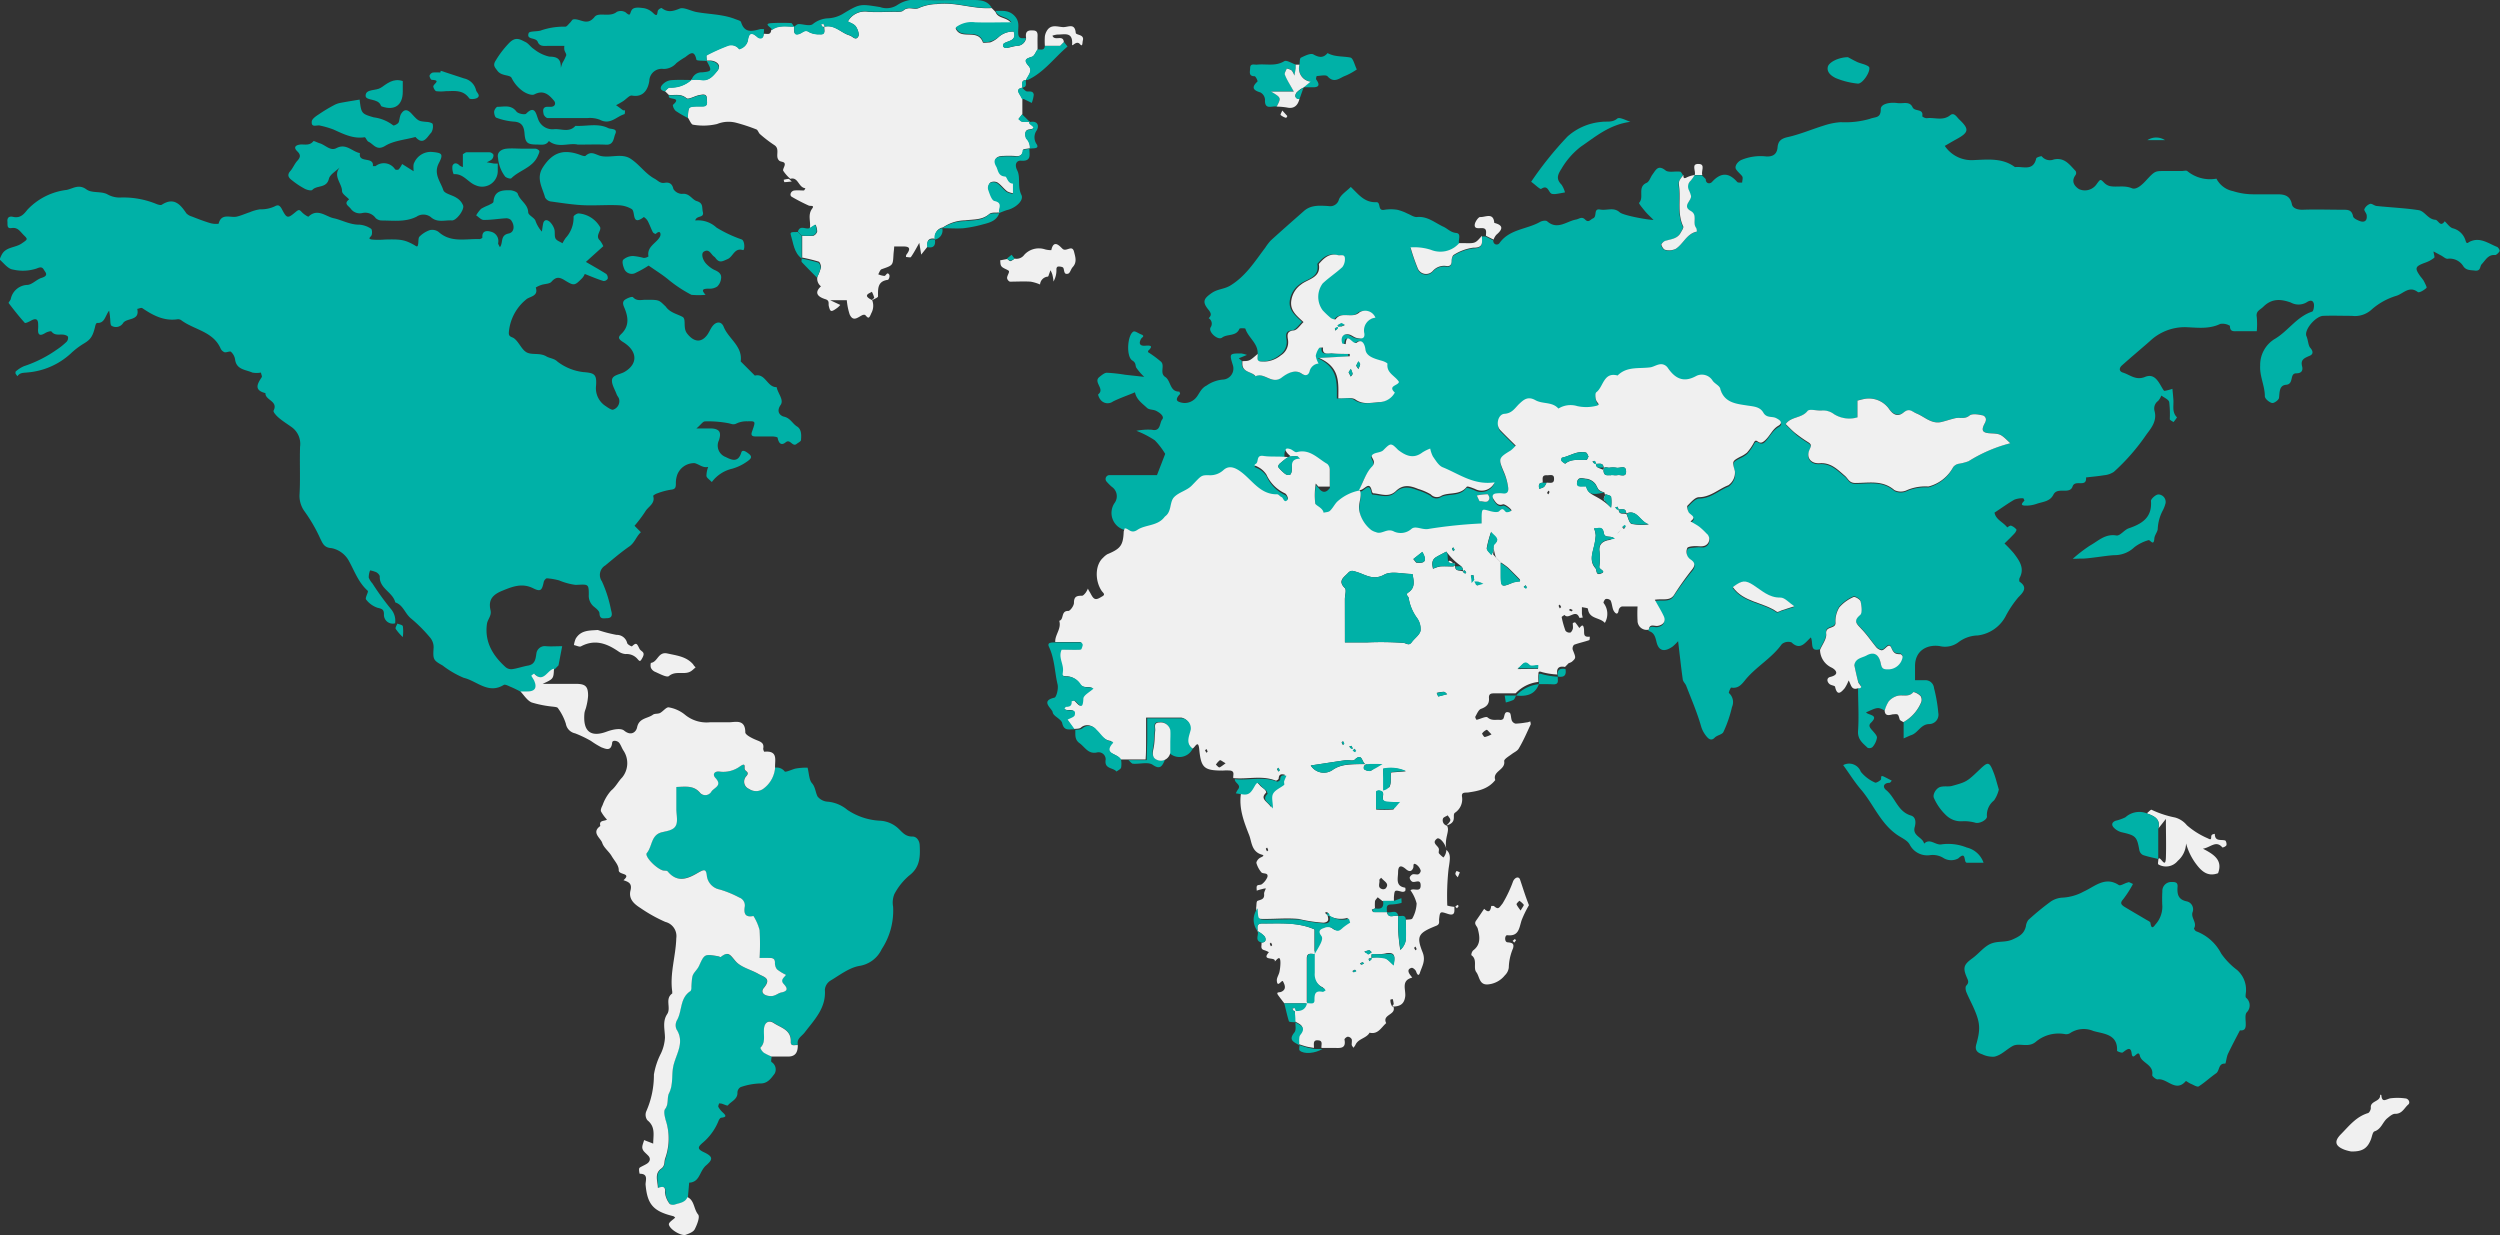 <svg xmlns="http://www.w3.org/2000/svg" viewBox="0 0 353.18 174.47"><rect x="0" y="0" width="353.18" height="174.47" fill="#333333" stroke="none"/><defs><style>.cls-1{fill:#00b1a7;}.cls-2{fill:#f0f0f0;}</style></defs><g id="Layer_2" data-name="Layer 2"><g id="Layer_1-2" data-name="Layer 1"><path class="cls-1" d="M177.67,50c.09-1.5-1.33-2.28-1.73-3.56,0-.08-.79-.1-.84,0-.46,1.13-1.7.69-2.46,1.26-.57.43-1.95-.77-1.63-1.43a.91.91,0,0,0-.26-1.32c.42-.4.38-.67,0-1.16-.95-1.14-.72-1.61.47-2.42.79-.54,1.71-.52,2.54-1,2.23-1.34,3.52-3.45,5-5.4a7.08,7.08,0,0,1,.77-1c1.55-1.41,3.12-2.79,4.69-4.17,1-.88,2.25-.76,3.45-.69a1.27,1.27,0,0,0,1.49-.95c.29-.68,1.07-1.15,1.67-1.75,1.05,1,1.92,2.24,3.61,2.15.69,0,.13,1.28,1.12,1.08a5.8,5.8,0,0,1,1.86,0,6.69,6.69,0,0,1,1.39.52c.46.18.94.54,1.38.5,1.48-.14,2.53.82,3.72,1.37.6.27,1,.8,1.8.88s.25,1,.42,1.54a3.53,3.53,0,0,1-4,.94,7.63,7.63,0,0,0-2.87-.34,27.8,27.8,0,0,0,1,2.91,1.27,1.27,0,0,0,2.15.41,2.12,2.12,0,0,1,1.86-.7c.55.08.79-.12.79-.71,0-.3.12-.77.33-.87a6.79,6.79,0,0,1,2.73-1c1.52,0,1.21-.84,1.22-1.68h.53l1.08.54c0,.68.65.72.88.4,1.41-2,3.86-1.93,5.74-3,.27-.16.82-.25,1-.09,1.44,1.28,2.75,0,4.05-.24.5-.09.83-.49,1.32,0s.71,0,1.11-.17c.63-.25,0-1.43,1-1.25s1.9-.39,2.78.4c.48.43,3.89,1.06,4.77,1.07-.46-.47-.82-.78-1.13-1.15s-1-1.19-.91-1.27c.76-.79-.3-2.23,1.06-2.82.39-.17.55-.82.86-1.22.45-.61.76-1.38,1.81-.54.44.35,1.36.09,2.05.18.16,0,.29.33.43.51-.76,1-.67,1-.58,1.86.18,1.8-.27,3.65.55,5.4.09.21-.2.61-.36.9-.47.87-1.38.9-2.19,1.15-.23.07-.57.42-.54.54.09.29.35.69.59.73a2.2,2.2,0,0,0,1.42-.13c1.1-.68,1.57-2.16,3-2.45a1,1,0,0,0-.1-.54c-.55-.7.28-1.81-.74-2.37-1.33-.74.26-1.49,0-2.23a5.3,5.3,0,0,0-.26-.7,1.1,1.1,0,0,1,.22-1.33,4.92,4.92,0,0,0,.58-.83h1.07l.54.54c0,.68.6.72.89.4,1.21-1.32,2.34-1.39,3.55,0,.12.14.46.08.71.1,0-.3.15-.67,0-.9s-.64-.62-.87-1,.15-1,.72-1.29a7.06,7.06,0,0,1,3.54-.51c1,.06,1.53-.36,1.61-1.28s.53-1.25,1.47-1.46c1.78-.4,3.47-1.14,5.22-1.67a9.58,9.58,0,0,1,2.22-.43,12.53,12.53,0,0,0,4.1-.46c.8-.33,1.58-.05,1.57-1.39,0-.73,1.25-1,2.34-.85.75.13,1.72-.34,2.15.59.3.66,1.59.14,1.37,1.28a1,1,0,0,0,.64.27c1.1-.15,2.26.43,3.32-.43.55-.44.91.27,1.27.61,1.45,1.37,1.37,1.83-.44,2.81-.52.28-1,.58-1.61.92a4.57,4.57,0,0,0,4.19,2c2-.08,4-.3,5.73,1,1.1-.15,2.57.64,3-1.22,0-.16.74-.37.78-.31a1.48,1.48,0,0,0,1.7.45c1.54-.34,2.24.76,3.09,1.63a.56.56,0,0,1,0,.55c-.65.87-.23,1.54.46,2a2,2,0,0,0,2.52-.72c.54-.73.52-.71,1.08-.14a1.69,1.69,0,0,0,.78.44c1,.2,2-.15,3.1.3.63.27,1.45-.48,2-1.09,1.26-1.35,1.27-1.34,2.62-1.34h2.41c.27,0,.64-.11.79,0a5.07,5.07,0,0,0,4.13,1.08A3.36,3.36,0,0,0,315.46,27a9.54,9.54,0,0,0,3,.45c1,0,2,0,2.95,0s2.08-.06,2.37,1.41c.11.56.8.79,1.53.77,1.87-.07,3.76,0,5.63,0,.78,0,1.29,0,1.49.95.07.29.64.54,1,.67.64.21,1-.11.92-.8,0-.32-.41-.68-.33-.9a1.42,1.42,0,0,1,.81-.75c.25-.07.6.27.92.3,2,.21,4,.29,5.94.59.87.14,1.29,1.28,2.35,1.36.42,0,.69,1.14,1.33.21.39.36.72.89,1.18,1a2.52,2.52,0,0,1,1.76,1.72c.18.6.31.29.65.14,1.42-.65,2.58.27,3.8.76.19.07.42.48.36.61s-.43.55-.64.54c-1-.09-1.36.76-1.88,1.29-.3.32-.11,1-.95.91-.61-.09-1.22,0-1.64-.6a2.25,2.25,0,0,0-2.25-1.07c-.27,0-.58-.29-.87-.45l-1.1-.59c0,.31.22.78.09.9a4.29,4.29,0,0,1-1.3.7c-1.41.52-1.49.75-.63,1.95a5.13,5.13,0,0,1,.46.61c.17.34.49.93.38,1-.33.3-1,.72-1.22.58-1.21-.94-2.05.22-3,.52a9.4,9.4,0,0,0-3.47,1.9,3.49,3.49,0,0,1-2.86.94c-1.34,0-2.69-.05-4,0-1.08,0-2.79,2-2.4,2.88.24.56.24,1.29.53,1.63.55.61.33,1-.15,1.16-.68.3-1.24.52-1,1.45.16.63-.1,1-.82,1-1,0-.28,1.52-1.44,1.62-1,.08-.9,1.08-1,1.86-.06.31-.72.78-1,.71-.42-.12-1-.61-1-.95,0-1.48-.75-2.81-.66-4.34a4.29,4.29,0,0,1,2-3.72c1.93-1.11,3.14-3.18,5.35-3.9.19-.07.33-.85.21-1.19-.19-.52-.61-.38-1.05-.09a2.25,2.25,0,0,1-2.18,0c-1.32-.47-2.63-.64-3.86.57-.47.48-1.11.61-.95,1.48a11.57,11.57,0,0,1,0,2H316.1c-.53,0-1.09.12-1.07-.76a2,2,0,0,0-1.37-.27c-1.59.77-3.26.52-4.89.46a7.16,7.16,0,0,0-5.08,2c-1.31,1.14-2.64,2.26-3.94,3.42-.39.36-.41.82.17,1,1,.31,1.81,1.14,3.11.61s1.86.59,2.4,1.52c.1.17.26.46.36.45a7.57,7.57,0,0,0,1.11-.29c.05.51.1,1,.14,1.55.06.84-.23,1.76.51,2.48a5.38,5.38,0,0,1-.5.67c-.18-.14-.51-.27-.52-.42a14.67,14.67,0,0,0-.08-2.4c-.08-.38-.72-.63-1.11-.93a2.61,2.61,0,0,1-.46.76,1.32,1.32,0,0,0-.51,1.4c.38,1.37-.4,2.37-1.11,3.3a29.38,29.38,0,0,1-4.63,5.32,3,3,0,0,1-1.4.48c-.84.14-1.69.21-2.53.31.12,1.51-1.55.23-1.9,1.27-.42,1.21-2.12,0-2.71,1.16-.49,1-1.55,1-2.41,1.31a4.45,4.45,0,0,1-1.5.24c-.85,0-.53-.35-.18-.71,0,0-.13-.34-.18-.33a3.19,3.19,0,0,0-1.25.2c-.93.54-1.81,1.18-2.8,1.83.18,1,1.23,1.34,1.8,2.09,0,0,.4-.3.54-.25a1.83,1.83,0,0,1,.75.54c.06.07-.12.4-.25.54-.41.45-.85.87-1.43,1.44a18.11,18.11,0,0,1,1.32,1.39c.75,1,1.57,2.07.82,3.47-.08.15-.07.49,0,.55,1.31.87.28,1.69-.21,2.22a14.6,14.6,0,0,0-1.71,2.53,5.17,5.17,0,0,1-4,2.83,4.69,4.69,0,0,0-2.78,1,3.16,3.16,0,0,1-2.57.51c-1.66-.27-3.54.52-3.51,2.88,0,.6,0,1.21,0,1.93.58,0,1,0,1.45,0a1.22,1.22,0,0,1,1.23,1.11,21.7,21.7,0,0,1,.61,3.53,1.32,1.32,0,0,1-1.24,1.56c-1.23,0-1.6,1.22-2.55,1.55-.29.1-.57.24-1.11.48V102a5.72,5.72,0,0,0,2.52-2.82,1,1,0,0,0-.09-.87,2.25,2.25,0,0,0-1-.57c-.63.78-1.49.36-2.22.53a2.55,2.55,0,0,0-1.26.77,4.57,4.57,0,0,0-.59,1.35c-1-.51-1-.51-2.67.25.34.44,1.9.3.68,1.48-.43.42-.06.76.24,1.11s.65.71.62,1a2.66,2.66,0,0,1-.63,1.31.71.71,0,0,1-.68.11c-.68-.65-1.44-1.18-1.36-2.38.14-2,0-4.1,0-6.15a.74.74,0,0,0,.26,0c.08,0,.2-.15.18-.17a4.42,4.42,0,0,0-.39-.57c-.07-.09-.6-2.42-.59-2.52.15-1,1.1-1,1.72-1.36,1-.56,1.72-.21,2,1.09.14.67.27.9.94.87a2.07,2.07,0,0,0,2.16-1.75c0-.11-.2-.39-.31-.39-.64,0-.95-.09-1.27-.86-.4-1-.92.46-1.48.29a1.44,1.44,0,0,1-.64-.38c-.71-.86-1.33-1.79-2.1-2.59-.62-.65-1.27-1.06-.2-2,.34-.29.2-1.29.06-1.92-.07-.28-.8-.71-1-.61a5.55,5.55,0,0,0-2,1.45,3.7,3.7,0,0,0-.54,2.15c0,1-1.46.42-1.32,1.6.08.71-.56,1.51-.87,2.27-1.48.4-.89-.88-1.28-1.67-.78.71-1.49,1.9-2.73.7a1.43,1.43,0,0,0-1.37.25c-1.37,1.92-3.46,3.08-5,4.86-.54.64-1.05,1.49-2.17,1.27a2,2,0,0,0-.32.76,1.7,1.7,0,0,1,.45,2,17.43,17.43,0,0,1-1.21,3.52c-.17.37-.9.45-1.23.8s-.65.34-1,0a4,4,0,0,1-.9-1.52c-.56-2-1.39-3.89-2.13-5.82-.12-.3-.43-.56-.48-.87-.24-1.7-.42-3.4-.66-5.42a7.29,7.29,0,0,1-.76.75c-1.17.83-2,.66-2.3-.67-.18-.76-.35-1.31-1.13-1.53.1-.9.8-.46,1.24-.53.81-.13,1.2-.66.87-1.38s-.77-1.41-1.26-2.31c1.1-.19,2.1.22,2.7-.66A42,42,0,0,1,239,80.74c.56-.66.5-1.08-.12-1.5a1.31,1.31,0,0,1-.48-1.63c.08-.21.76-.22,1.18-.27s.73,0,1.07,0a1,1,0,0,0,.45-1.79,9.46,9.46,0,0,0-1-.94c-.39-.29-.83-.51-1.25-.77,1-.67-.1-.9-.28-1.33-.12-.28-.26-.76-.14-.89.48-.47,1.06-1.18,1.62-1.19,1.65,0,2.76-1.16,4.15-1.69a2.18,2.18,0,0,0,.92-2c-.39-1.41-.39-1.41.71-2a4.18,4.18,0,0,0,1-.61,7.08,7.08,0,0,0,1-1.46c.37-.69.77.38,1.41-.15s1.09-1.65,2-2.17,0-.92-.27-1.08c-.57-.32-1.38,0-1.83-.79s-1.34-.88-2.26-1c-1.52-.24-3.27-.35-3.82-2.36-.13-.45-.8-.72-1.09-1.16a1.78,1.78,0,0,0-2.36-.63c-1.86,1-3,.26-4-1.22a1.19,1.19,0,0,0-.75-.46c-.6-.08-1.18.36-1.66.43-1.61.23-3.32-.17-4.65,1.16-2-.55-1.94,1.63-3,2.36-.2.13-.16.85,0,1.2s.7.6-.17.76a5.83,5.83,0,0,1-2.53,0,3.24,3.24,0,0,0-2.66.35c-.88-1-2.27-.63-3.26-1.19s-1.57-.13-2.25.5-1,1.36-2.11,1.43c-.9,0-1.23,1.65-.58,2.32s1.45,1.45,2.17,2.17a5.17,5.17,0,0,1-.68.67c-1.79,1.09-1.81,1.19-.95,3.16a8.43,8.43,0,0,1,.54,1.92c.1.56,0,1.1-.79,1a3.57,3.57,0,0,0-.8,0c-.69,0-.68.52-.41.89s.59.91,1.27.66c.28-.1,1.35.76,1.21.89a1,1,0,0,1-.69.22c-.32,0-.43-.8-1-.18-.21.23-1,.08-1.4,0-1.07-.29-1.06-.32-1.12.77,0,.33,0,.67,0,1a67.91,67.91,0,0,0-7.42.76c-1,.2-1.88-.52-2.48,0a2.29,2.29,0,0,1-2.46.39c-1-.56-1.72.46-2.56.08a2.28,2.28,0,0,1-.67-.3,4.69,4.69,0,0,1-1.71-2.81c-.13-1,.41-1.87,0-2.82.64.17,1.4-1.6,1.72.23,0,.07.09.2.14.2,1.1.08,2.29.59,3.24-.32s2-.75,3.11-.3a8.17,8.17,0,0,1,1.81.78,1.17,1.17,0,0,0,1.54.17c1.11-.5,2.59,0,3.54-1.24.1-.13.77.15,1.16.3a2,2,0,0,0,2.78-.93c-2.95.44-5-1.2-7.34-2.13-.57-.23-1-1-1.38-1.52a4.35,4.35,0,0,1-.38-1.12,5.74,5.74,0,0,0-1.11.55c-1.28,1-2.38.45-3.44-.37a7.6,7.6,0,0,0-.58-.56c-.55-.34-.71-.18-1.51.62-.37.36-1.19.28-1.54.65s.73.9-.07,1.68a9.51,9.51,0,0,0-1.69,3.31,6.83,6.83,0,0,0-3.14,1.65c-.39.38-.63.9-1,1.27-.2.19-.58.18-.89.26-.13-.71-1.09-1-1.18-1.3a9.94,9.94,0,0,1,.07-2.82l.37.43c.54.73,1.07.73,1.61,0,0-.79,0-1.58,0-2.37a1.16,1.16,0,0,0-.35-.83c-1.36-.74-2.46-2.18-4.33-1.66-.23.06-.56-.31-.86-.42-1-.36-.87.4-.89,1a18,18,0,0,1-2.94,0c-1.07-.17-.61.89-1.1,1.13-.08,0-.13.13-.2.19a4.24,4.24,0,0,1,.8.39,3.08,3.08,0,0,1,.93.94,5.3,5.3,0,0,0,2.62,2.64c.23.11.49.71.4.85-.51.69-.57-.22-.88-.32s-.42-.4-.63-.4c-2.17,0-3.31-1.65-4.7-2.84-1-.87-2-1.38-2.89-.58a2.77,2.77,0,0,1-2.13.72c-1.07,0-1,.09-2.35,1.47-.67.69-1.78.93-2.46,1.6s-.35,2-1.23,2.69a1.14,1.14,0,0,0-.19.19c-1,1.25-2.67,1-3.79,1.77-.93.63-1.22-.19-1.8-.21A2.49,2.49,0,0,1,157.5,71a1.61,1.61,0,0,0-.45-2.24,7.68,7.68,0,0,1-.75-.76.55.55,0,0,1,.47-.88c.8,0,1.6,0,2.41,0h4.27l1.16-3a10.43,10.43,0,0,0-1.46-1.91,13.46,13.46,0,0,0-2.61-1.35,8.51,8.51,0,0,1,2.18-.15c1.28.31,1.08-1,1.46-1.44s-.35-1-.94-1.27c-.38-.15-.9-.11-1.18-.36-.68-.64-1.52-1.19-1.72-2.22l-.38.16c-.91.37-1.85.7-2.73,1.14a1.27,1.27,0,0,1-1.83-.35c-.14-.19-.31-.62-.25-.66,1-.78-.76-1.72.16-2.45.32-.25.71-.6,1.07-.6a22.09,22.09,0,0,1,2.55.28l2.72.3a7.54,7.54,0,0,1-1.13-1.31c-.16-.33,0-.66-.55-1-.9-.54-.71-3.63.16-4.09.23-.11.69.25,1.05.39.67.24.12.43,0,.67-.35.67-.11,1,.62.94s1.18,0,.39.73c0,0,0,.15,0,.18a15.43,15.43,0,0,1,1.83,1.35c.58.56-.24,1.61.59,2.15s.62,2.11,2,2.07c0,0,.14.31.09.35-.33.33-.7.85-.2,1.07a2.06,2.06,0,0,0,2.18-.28c.72-.55.81-1.52,1.79-2a4.64,4.64,0,0,1,2.35-.84,1.56,1.56,0,0,0,1.36-2c-.52-1.68-.52-1.68,1.17-1.69a4.89,4.89,0,0,1,.81.21l-1.15.48.43.37a4.86,4.86,0,0,0,0,.54c.14,1.09,1.35.93,1.86,1.59,1.24-.59,2.28,1.24,3.66.21.76-.56,1.9-1.24,2.83-.59.74.51,1,0,1.13-.28a1.43,1.43,0,0,1,1.15-1.09,3.24,3.24,0,0,1-.4-1.08,2.69,2.69,0,0,1,.48-1.12c.06-.1.36-.05.55-.06-.13,1.08.66.78,1.23.81.84,0,1.69.06,2.54.09v.35l-4.34.24c3,1.31,2.71,3.57,2.73,5.7.91,0,1.88-.2,2.43.18,1.11.77,2.24.42,3.32.36a2.59,2.59,0,0,0,2.23-1.35c-1.06-1,.49-1,.58-1.51-.52-.86-1.78-1.23-1.62-2.55,0-.11-.47-.34-.75-.42-1-.28-2.23-.48-2.36-1.59s-.57-1.51-1.2-1-1.43-1.69-1.59.23c-.17,0-.46,0-.49-.12-.25-.89.21-1.45,1-1.24.39.1.73.44,1.12.5s1.18.22,1-.68a1.81,1.81,0,0,1,1.57-2.2,1.56,1.56,0,0,0-2.22-.78c-1.05,1-2.54-.22-3.4,1-.05.07-.51,0-.69-.18a12.16,12.16,0,0,1-1.14-1.13,3.19,3.19,0,0,1,0-3.8c.88-.83,1.9-1.49,2.78-2.31a1.87,1.87,0,0,0,.36-1.17c0-.73-.58-.43-1-.52-1.24-.3-2,.45-2.69,1.26.37,2-1.56,2.11-2.5,2.89a3.36,3.36,0,0,0-1.36,2.12c-.3,1.51.73,2.25,1.7,3.19-.46.42-.89,1.13-1.38,1.18-1,.09-.91.69-.82,1.27a2.18,2.18,0,0,1-1,2.25,3.88,3.88,0,0,1-2.85.87C177.41,50.91,177.75,50.33,177.67,50Zm74.6,10c.51.49,1,1,1.54,1.47a18.87,18.87,0,0,0,1.66,1.15c.57.37.31.63.1,1.17-.39,1.06.3,1.87,1.52,1.78,1.6-.11,2.55,1,3.55,1.79.47.4.58,1,1.47,1,1.86,0,3.82-.48,5.5,1a2,2,0,0,0,1.81,0,6.62,6.62,0,0,1,3-.5A5.49,5.49,0,0,0,275.93,66a1.29,1.29,0,0,1,.73-.48,7.33,7.33,0,0,0,1.45-.37,20.82,20.82,0,0,1,5.9-2.54c-1.37-1.32-1.37-1.32-2.77-1.4-1.11-.06-1.43-.34-.83-1.44.46-.84-.23-1.08-.42-1.12-.57-.13-1.38-.25-1.75.05-.68.55-1.36.23-2,.37s-1.28.37-1.93.53c-1.41.35-2.39-.72-3.53-1.19-.69-.28-1.16-.71-1.86-.14s-1.51.24-2-.45a3.48,3.48,0,0,0-3.71-1.43c-.24,0-.48.12-.79.2V59a4.06,4.06,0,0,1-3.31-.45,2.55,2.55,0,0,0-1.67-.52c-.72,0-1.81-.28-2.08.07C254.53,59.11,253,58.82,252.27,59.91Zm1.22,25.74c-.72-.48-1.35-1.24-2-1.23-1.63,0-2.64-1-3.82-1.76s-1.6-.71-2.91.28c1.52,2.15,4.28,2.11,6.23,3.49.12.09.45-.13.69-.21ZM208.63,70c.23.43.37.84.45.82.46-.06,1.11.38,1.32-.37,0-.19-.16-.63-.26-.63A9.41,9.41,0,0,0,208.63,70Z"></path><path class="cls-2" d="M158.89,74.64c.58,0,.87.84,1.8.21,1.12-.75,2.81-.52,3.79-1.77a1.14,1.14,0,0,1,.19-.19c.88-.7.53-2,1.23-2.69s1.79-.91,2.46-1.6c1.35-1.38,1.28-1.47,2.35-1.47a2.77,2.77,0,0,0,2.13-.72c.87-.8,1.86-.29,2.89.58,1.39,1.19,2.53,2.89,4.7,2.84.21,0,.4.33.63.4s.37,1,.88.32c.09-.14-.17-.74-.4-.85a5.3,5.3,0,0,1-2.62-2.64,3.08,3.08,0,0,0-.93-.94,4.24,4.24,0,0,0-.8-.39c.07-.06.12-.15.2-.19.49-.24,0-1.3,1.1-1.13s2,0,4.07.21c.86-.06.8-.17.73-.17-1.23,0-1.24,0-2.53,1.08-.11.1-.23.38-.18.45a5.46,5.46,0,0,0,.93.93.88.88,0,0,0,.69.19c.16-.07.27-.4.29-.63.07-.73-.23-1.64.07-1.85-1.11-.76-1.28-1.52-.24-1.16.3.11.63.48.86.42,1.87-.52,3,.92,4.33,1.66a1.16,1.16,0,0,1,.35.83c0,.79,0,1.58,0,2.37h-1.61l-.37-.43a9.94,9.94,0,0,0-.07,2.82c.09.32,1.05.59,1.18,1.3.31-.08.69-.07.89-.26.4-.37.64-.89,1-1.27a6.44,6.44,0,0,1,3.25-1.62c.29.92-.25,1.79-.12,2.79a4.69,4.69,0,0,0,1.71,2.81,2.28,2.28,0,0,0,.67.3c.84.38,1.56-.64,2.56-.08a2.29,2.29,0,0,0,2.46-.39c.6-.5,1.53.22,2.48,0a67.91,67.91,0,0,1,7.42-.76c0-.28,0-.62,0-1,.06-1.09.05-1.06,1.12-.77.45.13,1.19.28,1.4,0,.58-.62.69.13,1,.18a1,1,0,0,0,.69-.22c.14-.13-.93-1-1.21-.89-.68.25-1-.27-1.27-.66s-.28-.85.41-.89a3.57,3.57,0,0,1,.8,0c.84.13.89-.41.79-1a8.43,8.43,0,0,0-.54-1.92c-.86-2-.84-2.07.95-3.16a5.17,5.17,0,0,0,.68-.67c-.72-.72-1.46-1.43-2.17-2.17s-.32-2.27.58-2.32c1.11-.07,1.5-.86,2.11-1.43s1.2-1.09,2.25-.5,2.38.19,3.26,1.19a3.24,3.24,0,0,1,2.66-.35,5.83,5.83,0,0,0,2.53,0c.87-.16.33-.38.17-.76s-.19-1.07,0-1.2c1-.73,1-2.91,3-2.36,1.33-1.33,3-.93,4.65-1.16.48-.07,1.06-.51,1.66-.43a1.19,1.19,0,0,1,.75.46c1,1.48,2.18,2.21,4,1.22a1.78,1.78,0,0,1,2.36.63c.29.44,1,.71,1.09,1.16.55,2,2.3,2.12,3.82,2.36.92.14,1.78.17,2.26,1s1.26.47,1.83.79c.3.16,1.14.58.27,1.08s-1.18,1.52-2,2.17-1-.54-1.41.15a7.08,7.08,0,0,1-1,1.46,4.18,4.18,0,0,1-1,.61c-1.1.61-1.1.61-.71,2a2.18,2.18,0,0,1-.92,2c-1.39.53-2.5,1.67-4.15,1.69-.56,0-1.14.72-1.62,1.19-.12.13,0,.61.14.89.18.43,1.26.66.28,1.33.42.26.86.48,1.25.77a9.46,9.46,0,0,1,1,.94,1,1,0,0,1-.45,1.79c-.34.07-.72,0-1.07,0s-1.1.06-1.18.27a1.31,1.31,0,0,0,.48,1.63c.62.42.68.84.12,1.5a42,42,0,0,0-2.49,3.52c-.6.88-1.6.47-2.7.66.49.9.92,1.58,1.26,2.31s-.06,1.25-.87,1.38c-.44.07-1.14-.37-1.24.53a1.29,1.29,0,0,1-1.59-1.27,17.74,17.74,0,0,1,0-2c-.82,0-1.52,0-2.21,0a.67.67,0,0,0-.45.47c-.12.9-.53.46-.72.12s-.22-1-.42-1.43a.73.73,0,0,0-.67-.22c-.16,0-.39.48-.33.56a2.51,2.51,0,0,1,.18,2.82c-.73-.82-2.22-.51-2.39-2,0-.11-.55-.16-.85-.23,0,.3,0,.61,0,.91a3.86,3.86,0,0,0,.12.57c-.17,0-.48.08-.49,0-.5-1.29-1.52.36-2.09-.38-.14.11-.42.25-.4.32a12.72,12.72,0,0,0,.54,1.92.74.74,0,0,0,.64.26c.16,0,.33-.32.39-.52s0-.54,0-.79c0-.07.31-.17.34-.13a7.64,7.64,0,0,1,.58.79c.23-.21.51-.67.64,0s-.22,1.35.84,1.22c0,.17,0,.47-.09.5-.7.24-1.44.39-2.13.65a.74.74,0,0,0-.19.69c.46,1.16.49,1.16-.11,1.7a1.32,1.32,0,0,1-.45.2l-.53.54c-.88-.17-1.24.19-1.08,1.07a10.24,10.24,0,0,1-2.17-.34c-.58-.22-.48.1-.51.39s0,.68,0,1a5.17,5.17,0,0,0-3.22,1.61h-1.61c-.45,0-.89,0-1.34,0s-.86,0-.81.68c.06.82-.34,1.23-1.12,1.51-.36.13-.58.71-.81,1.11-.05.09.15.45.18.44.54-.11,1.32-.54,1.55-.34.58.51,1.17.29,1.75.35a.55.55,0,0,0,.46-.14c.25-.37.09-1.22.89-.88.23.1.18.77.34,1.14a.78.78,0,0,0,.52.41,11.22,11.22,0,0,0,1.52-.17c.19,0,.38-.09.57-.14,0,.17.11.38,0,.51-.52,1.12-1,2.24-1.64,3.31-.19.35-.65.53-1,.8s-1.11.7-1.06,1c.21,1.24-1.7,1.4-1.26,2.66-1,1.26-2.37,1.54-3.8,1.75-.42.06-1-.1-.9.59a2.29,2.29,0,0,1-1,2.28c-.44.34.38,1.31-1.12,1.78-.06-.07.3-.3.44-.61s-.21-.54-.33-.81c-.23.15-.63.27-.68.47a.78.78,0,0,0,.57,1c.47.76-.44,1.71-.07,3.41,0,.18,0,.09,0,0-.12-.86-1-1.87-1.36-1.57-.85.67.32,1,.29,1.54,0,.18-.07.41,0,.52a3.62,3.62,0,0,0,.64.59,1.77,1.77,0,0,0,.41-1.08c.66.59.54,1.2.31,2.7a35.65,35.65,0,0,0-.18,5.17,4.76,4.76,0,0,0,1,.18c0,.6.16,1.35-.91,1s-1.12-.39-1.24.7c-.05.38.17.78-.47,1-2.48,1-2.78,1.44-1.86,3.74.47,1.18-.11,2-.39,2.89-.17.53-.4.22-.53-.19-.07-.23-.47-.57-.64-.52-.58.15-.53.56-.2,1l.29.38c-1.66.41-.85,1.75-1,2.72s-.66,1.37-1.8,1.37c0-.18.18-.27.18-.36a4.19,4.19,0,0,0-.13-.69c-.12,0-.34.06-.34.09a1.74,1.74,0,0,0,.29,1c.19,0,.18.07.19.16.18,1-1.66.95-1.07,2.14-.7.6-1.15,1.64-2.35,1.35-.44.81-1.61.82-2,1.74a2.14,2.14,0,0,1-.28.39c-.08-.14-.22-.27-.24-.42s.06-.56,0-.78a.68.68,0,0,0-.54-.36c-.18,0-.51.29-.48.41.25,1.27-.57,1.2-1.4,1.17-.62,0-1.23,0-1.85,0-.07-.38.25-1-.41-1.06-.89-.13-.62.59-.66,1.06-.33-.06-.66-.1-1-.18s-.78-.24-1.17-.36c0-.49-.1-1.13.16-1.44.91-1.11,0-1.37-.7-1.78v-1.61a1.33,1.33,0,0,0,1.61-1.08c.39-.08,1,.26,1-.42,0-.87.08-1.42,1.14-1.2.13,0,.29-.13.44-.2-.09-.11-.17-.26-.29-.31a2.16,2.16,0,0,1-1.25-2.17c-.05-.89,0-1.78,0-2.67.79-1.32,1.22-2.1.91-2.5-.72-.94.23-1,.58-1.21a1.34,1.34,0,0,1,1.17.24c.59.48.9.15,1.31-.22a8.15,8.15,0,0,1,1-.69l-.17-.57a3.4,3.4,0,0,1-2.82-.42h.12a1.35,1.35,0,0,0-.16-.41s-.21.06-.32.09a1,1,0,0,0,.36.32c.08.48.34,1-.56,1.1a20.36,20.36,0,0,1-3.51-.53c-1.59-.15-3.19,0-4.79,0-1.15,0-1.15,0-1.22-1.61.07-.33,0-.87.21-.95.48-.19,1-.19.91-1,0-.24.16-.5.25-.75-.24,0-.48.08-.72.14a4.17,4.17,0,0,0-.57.18c0-.25-.07-.56.06-.71s.52-.07.68-.22a2.47,2.47,0,0,0,.77-1c.16-.68-.62-.4-.85-.66a3.57,3.57,0,0,1-.7-1.3c-.05-.19.22-.57.45-.72s.85-.33.32-.48c-1.48-.41-1.43-1.82-1.79-2.74-.73-1.86-1.5-3.81-1.16-5.93.82.13,1.24-.33,1.62-1s.5-.77,1.07-.1c.18.22.46.36.66.57s.23.41.19.45c-.91.89.14,1.18.75,2.09,0-1-.2-1.7.05-2.14s1-.79,1.54-1.21c.09-.08,0-.35,0-.52a7.19,7.19,0,0,1,.32-.76c-.48-.13-.85-.11-.88.54,0,.11-.32.33-.41.29-2-.79-4-.15-6-.36-.07-.38.26-.94-.41-1.06a6.36,6.36,0,0,0-1.07,0c-2.66,0-3.08-.38-3.33-3-.16-1.74-.81.32-1.09-.19-1-.81-.48-1.76-.27-2.7a1.44,1.44,0,0,0-1.15-1.59c-1.66,0-3.32,0-5,0,0,1.18,0,2.15,0,3.12s0,1.87-.07,2.79h-3.68c-.11-.93-2.72-.74-1.11-2.46,0,0-.11-.16-.18-.17-1.07-.11-1.51-1.06-2.18-1.67a1.36,1.36,0,0,0-2-.19c-.23.18-.64.14-1,.19l-1-1.38c.33-.2.9-.36,1-.63.18-.89-.56-.62-1-.68a2.19,2.19,0,0,1-.46-.18c.08-.12.17-.33.24-.33.56,0,.83-.17.78-.75,0,0,.4-.15.49-.08.55.47,1.1,1.49,1.17-.31,0-.49.92-.94,1.43-1.42-.52-.38-1.35.14-1.86-.69a2.28,2.28,0,0,0-1.66-1c-1.25,0-.71-.43-.79-1.19s-.63-1.69-.18-2.63c.92,0,1.81,0,2.7,0,.11,0,.24-.41.27-.64s-.16-.38-.26-.38c-1.16,0-2.32,0-3.48,0-.08-1,.91-1.88.56-3,.71-.17.2-1.42,1.28-1.39.27,0,.81-.75.8-1.15,0-.94.45-1,1.14-1,.17,0,.37-.25.51-.42a3,3,0,0,0,.32-.59,3,3,0,0,0,.23.44c.23.35.4.85.73,1s.74-.16,1.07-.34c.49-.27.13-.48-.07-.75-1-1.46-.95-3.71.19-4.71a2.7,2.7,0,0,1,.59-.49c1.89-.79,2.24-1.25,2.32-3.23Zm70.32,0-.54.54a1.76,1.76,0,0,0-.52.95c-.54-.58-1.45,0-1.58-.82-.17-1.11-.91-.5-1.38-.67a3.66,3.66,0,0,1,.24,1,9.33,9.33,0,0,1-.29,1.73c-.24,1-.56,2,.24,2.9.23.26.05,1,.67.8,1.1-.34-.23-.6-.11-1a8.92,8.92,0,0,0,0-2.37c0-.86.5-1.2,1.21-1.38a1.25,1.25,0,0,0,.94-.54l.54-.54a7.33,7.33,0,0,0,.85-1l-.31.25.24.24a1.86,1.86,0,0,0,.23-.32S229.58,74.21,229.21,74.64Zm-17.72,4.3.54.54c0,.6,0,1.21,0,1.81,0,1.66.1,1.7,1.72,1a4.29,4.29,0,0,1,1-.17,7.33,7.33,0,0,0,1,.85l-.25-.31-.24.24a3.19,3.19,0,0,0,.32.23s.11-.1-.32-.47l-.54-.54c0-.09,0-.22,0-.25s-1.58-1.61-1.71-1.72a11.5,11.5,0,0,0-1-.71l-.54-.54c-.18-.18-.35-.36-.81-3.79a15.18,15.18,0,0,0-.63,2.32c0,.29.41.62.64.93a2.61,2.61,0,0,0,.26-.53c.08-.32,0-.77.2-1,.87-.85,0-1.19-.19,1.49Zm-20.63,26.84h.23a1.13,1.13,0,0,0-.16-.41s-.21.06-.32.09c.08.11.16.21,1,.63l-.26-.31-.24.24a4,4,0,0,0,.33.24S191.53,106.15,190.86,105.78Zm16.29-24.92-.25-.31-.24.24c.11.08.21.17.32.24s.11-.11-.32-.48c0-.8-.66-.46-2.34-2.62-.49.27-1,.51-1.47.8-.63.4-.55,1-.41,1.63a4.41,4.41,0,0,1,1-.33c.61-.06,1.23,0,1.85,0,.09,0,.19-.16.26-.26s-.12-.18-.18-.17c-1.35.11-.6-1.17.19.44C205.63,80.82,206.25,80.47,207.15,80.86Zm18.06-15.34h.24a1.67,1.67,0,0,0-.16-.41s-.21.06-.33.09a.84.84,0,0,0,.49.32c.05.8.67.45,2.51,1.61a2.34,2.34,0,0,0,.53,0c.43-.11,1.2.36,1.23-.46,0-1.08-.88-.47-1.37-.59a2.8,2.8,0,0,0-1,0c-.32,0-.91-.33-.81.51.09.69.55.52.94.55.17,0,.35,0-.92-1.07C226.48,65.25,225.86,65.6,225.21,65.52ZM228.43,72h.24a1.84,1.84,0,0,0-.16-.41s-.21.06-.33.09a.88.88,0,0,0,.49.32c.05.8.67.46,1.11.63.21.43.36,1.27.73,1.39a8.2,8.2,0,0,0,2.43.07c-1.22-.33-1.68-2.22-3.2-1.55C229.7,71.69,229.08,72,228.43,72ZM209.56,82.48a5.62,5.62,0,0,0-.79-.31,2.08,2.08,0,0,0-.5,0c.13.18.22.46.38.51s.44-.08-.76-.3c.23-.28.37-.37.37-.46a4.19,4.19,0,0,0-.13-.69c-.11,0-.33.06-.33.09C207.8,81.6,207.84,81.89,209.56,82.48Zm8.37-14.28c-.62,0-.55.43-.49.85a2.14,2.14,0,0,0,.68-.26,1.81,1.81,0,0,0,.35-.59c.45-.06,1.13.25,1.07-.62,0-.66-.61-.42-1-.44C217.69,67.09,218,67.76,217.93,68.2ZM193.3,134.87l.48-.35c-.12-.1-.25-.28-.37-.27a2.77,2.77,0,0,0-.66.2c.16.13.32.25,1,.32v.53a1.36,1.36,0,0,0-.41.17s.06.21.09.32a.8.8,0,0,0,.32-.49,6.56,6.56,0,0,1,1.83,0c.47.15.82.65,1.29,1,.19-1.07.3-1.83-1-1.64C195.2,134.85,194.48,134.77,193.3,134.87Zm2.63-6c.25,1,1.08.33,1.61.54a22.07,22.07,0,0,0,.28,4.79,2.5,2.5,0,0,0,.76-1.33c.09-1,0-2,0-2.93.33-.06.87,0,.95-.2a4.75,4.75,0,0,0,.6-2.11,5.51,5.51,0,0,0-.87-1.86c.44-.38,1.43.37,1.44-.66s-.79-.36-1.19-.55a.76.76,0,0,1-.36-.55c0-.17.24-.42.42-.49s.56.06.78,0,.4-.42.35-.56a1.66,1.66,0,0,0-.59-.81c-.57-.36-.37.22-.46.45-.22.57-.59.56-1,.21-.64-.56-1.12-.65-1.14.39,0,.86-.42,2,1,2.2a.64.64,0,0,1,0,.48.6.6,0,0,1-.5.09c-1-.26-1-.27-1.09.8,0,.18,0,.35,0,.53h-1.61l-.68-.54c-.13.19-.34.36-.38.56a6.13,6.13,0,0,0,0,1l-.46.19c.07.12.14.33.22.34C194.69,128.87,195.31,128.86,195.93,128.86ZM227.6,71.72a5.43,5.43,0,0,0,0-1.54c-.07-.19-.51-.25-.78-.37-.09.26-.31.58-.23.75.17.34.51.58.06-1a2.2,2.2,0,0,1-.76-.34c-.26-.28-.35-.72-.63-1a2,2,0,0,0-1.07-.58c-.45,0-1.18-.36-1.36.34-.21.87.54.67,1,.7.09,0,.25,0,.25,0C224.42,70.19,225.58,69.74,227.6,71.72Zm-29.8,41.57a11.22,11.22,0,0,1-2,0c-.79-.17-.25-.89-.44-1.31-.06-.14-.33-.24-.52-.26s-.43.1-.43.17c0,.78,0,1.56,0,2.48a18.37,18.37,0,0,0,2.35,0c.28,0,.51-.47-1.36-2.63,1.49-.33.92-1.65,1.14-2.61l2.07-.16a5.13,5.13,0,0,0-3.21-.34C195.39,109.72,195.39,110.7,197.8,113.29Zm-2.48-5.36c-1.1,0-1.6,0-2.1,0a.72.72,0,0,0-.5.26c-.08.11-.07.44,0,.48a1.39,1.39,0,0,0,.84.24c.44-.15.83-.46-.74-1-.47-.37-.4-1.58-1.45-.58-.24.22-.86,0-1.29.07-1.62.23-3.24.49-4.91.74a2.18,2.18,0,0,0,3.09.63C189.7,107.77,191.19,108,195.32,107.93ZM190,90.75h3.18a45.44,45.44,0,0,1,5.09.07c.45.06.76.46,1.16-.1s1.11-1,1.24-1.62a2.68,2.68,0,0,0-.55-1.87A6.49,6.49,0,0,1,199,84.47c-.05-.27-.52-.46-.05-.77,1-.67.79-1.61.59-2.61-1.4,0-3-.46-4,.1-1.54.85-2.62,0-3.8-.36-.58-.18-.89-.34-1.32.13-.58.62-1.48,1.09-.43,2.12.27.26,0,1,0,1.57Zm34.4-26.26c-.1-.18-.19-.52-.35-.56-1.23-.31-2.24.5-3.37.73-.06,0-.13.37-.06.46s.48.42.52.38c.89-.76,2-.45,3-.54C224.21,65,224.29,64.7,224.42,64.49Zm-24.33,15c.85.08,1.37,0,1.19-.76a3.09,3.09,0,0,0-.34-.74l-1.26,1Zm17.21,15,0-.45c-.41,0-1,.17-1.2,0-.81-.82-1,0-1.71.48ZM195.11,124c-.16.19-.26.27-.25.32.12.44-.35,1.08.42,1.29a.55.55,0,0,0,.46-.09c.53-.6,0-.9-.37-1.26Zm15.59-20.27c-.37-.35-.59-.66-.68-.63a1.54,1.54,0,0,0-.65.54s.25.48.39.48A3.59,3.59,0,0,0,210.7,103.75Zm-37.57,4.09c-.43-.24-.7-.48-.8-.42a2.45,2.45,0,0,0-.56.63c.18.14.39.42.52.38S172.74,108.13,173.13,107.84Zm30.05-9.43,1.25-.33c-.16-.12-.31-.33-.47-.33a4.68,4.68,0,0,0-1,.16ZM179,119.74c-.06.06-.18.13-.17.17a1.69,1.69,0,0,0,.17.36c.06-.06.17-.13.16-.17A1.17,1.17,0,0,0,179,119.74Zm26.49-42.07-.19-.34c-.06.06-.18.13-.17.17a1.76,1.76,0,0,0,.17.37ZM170.24,106l.19.35c.06-.06.18-.14.17-.18a1.69,1.69,0,0,0-.17-.36Zm48.31-36.35.19.19a1.69,1.69,0,0,0,.17-.36s-.11-.11-.17-.17Zm2,16.11-.19-.35c-.06.06-.18.13-.17.18a2,2,0,0,0,.17.36Zm-20.78,48.15.19.35c.06-.06.18-.13.17-.18a2,2,0,0,0-.17-.36ZM222,86.38l.19-.19a2,2,0,0,0-.36-.17c-.05,0-.12.11-.18.17Zm-29.33,49.73c-.06-.06-.14-.18-.18-.17a1.69,1.69,0,0,0-.36.17c.06.06.13.18.17.17A1.76,1.76,0,0,0,192.71,136.11Zm-1.27.88-.35.19c.06.06.14.18.18.17a1.69,1.69,0,0,0,.36-.17Zm-11-28.34.19.35c.06-.06.17-.13.17-.18a2,2,0,0,0-.17-.36Zm9.12-3.75.19.34c.06-.06.18-.13.17-.17a1.49,1.49,0,0,0-.17-.36Z"></path><path class="cls-1" d="M55.82,88.06a1.25,1.25,0,0,1-1.58-1.27c0-.72-.29-.78-.91-.93a3.35,3.35,0,0,1-1.62-1.18c-.17-.22.39-1.08.24-1.22-1.33-1.18-1.87-2.8-2.69-4.27a3.59,3.59,0,0,0-2.4-1.75c-1.1-.06-1.28-.71-1.59-1.3A22.18,22.18,0,0,0,43,72.21a3.7,3.7,0,0,1-.68-2.4c.12-2.23,0-4.47.07-6.7a2.91,2.91,0,0,0-1.16-2.75c-.62-.45-1.28-.85-1.86-1.35-.31-.26-.81-.81-.72-1,.69-1.37-1.2-1.46-1.15-2.47-1.66-.42-1.15-1.31-.52-2.26.07-.1-.05-.32-.12-.65a3.11,3.11,0,0,1-1.22,0c-.94-.42-2.25-.39-2.43-1.86a1.86,1.86,0,0,0-.58-1.07c-.15-.14-.62.13-.91.06a1,1,0,0,1-.56-.54c-1.08-2.43-3.74-2.61-5.58-4a.75.75,0,0,0-.48-.12c-1.92.29-3.48-.54-5-1.57-.14-.1-.47.07-.71.11.39,1.73-1.47,1.22-2,2a1.19,1.19,0,0,1-1.62.39c-.22-.12-.16-.79-.23-1.21,0-.24-.06-.49-.12-.94-.58.74-.61,1.82-1.72,1.74-.06,0-.19.21-.22.34-.36,1.57-.66,2-1.68,2.6A10.66,10.66,0,0,0,10,49.94a10.28,10.28,0,0,1-6.14,2.68c-.53.06-1.06,0-1.39.53a2.66,2.66,0,0,1-.28-.38c0-.07,0-.23,0-.26a4.26,4.26,0,0,1,1.2-.78A17.57,17.57,0,0,0,8,49.41a9.57,9.57,0,0,0,1.41-1.13.85.85,0,0,0,.2-.69c-.06-.16-.4-.28-.63-.31-.58-.08-1.23.18-1.71-.45-.08-.1-.63.06-.88.22-.89.55-1.07.12-1-.68a4.86,4.86,0,0,0,0-.54c0-.76-.33-.91-1-.54-.28.16-.8.41-.89.32-.8-.89-1.55-1.84-2.28-2.8-.05-.07.24-.35.3-.56a2.48,2.48,0,0,1,2.37-2c.68-.06,1.28-.78,2-1s.74-.52.47-.89-.31-.81-1.15-.44a6.12,6.12,0,0,1-3.38.16C1.14,38,.58,37.22,0,36.71c-.08-.07.11-.46.22-.68.57-1.17,1.91-1,2.82-1.62s.91-.6.32-1.19-.85-1.13-1.74-1c-.7.1-.53-.5-.57-.91-.06-.63.3-.79.81-.67,1,.22,1.5-.36,2-1a9.09,9.09,0,0,1,5.55-2.81c.93-.19,1.71-.88,2.82-.06.74.54,2.06.22,2.92.67a3.5,3.5,0,0,0,2,.46,12.29,12.29,0,0,1,5,.94c.23.08.56.18.71.08,1.71-1.1,2.61-.05,3.47,1.22a1.77,1.77,0,0,0,.78.45c.84.33,1.69.66,2.56.92a3,3,0,0,0,1.21.1c.39-1.54,1.63-.83,2.53-1,.64-.14,1.25-.43,1.88-.63a5.75,5.75,0,0,1,1.44-.41,4.58,4.58,0,0,0,2.07-.41c.43-.24.68-.22,1,.34.73,1.42.84,1.39,2,.42.34-.27.47-.36.79,0s.94.74,1,.68c1.27-1.23,2.44,0,3.55.23s2.32.94,3.65.91a3.44,3.44,0,0,1,1.62.57c.16.09.18.6.1.88s-.67.52,0,.65a10.61,10.61,0,0,0,1.87,0c2.15-.05,2.74,0,4.08.74.35.19.54.47.62-.14.05-.34,0-.8.17-1a3.83,3.83,0,0,1,1.47-.93,1.5,1.5,0,0,1,1.26.27c1.72,1.54,3.79.93,5.74,1,.15,0,.43-.15.43-.22-.09-1,.67-1,1.22-.82a1.35,1.35,0,0,1,1,1.62c0,.14.13.3.25.56.5-.6,0-1.68,1.23-1.93.85-.17.89-1.18.33-1.91a1,1,0,0,0-.74-.24c-1,.06-2.08.24-3.11.23-.36,0-.71-.42-1.06-.64a4.12,4.12,0,0,1,.7-.93A6.38,6.38,0,0,1,69,29c.26-.14.69-.31.71-.49.11-1.54,1.19-1.66,2.33-1.63.38,0,1,.22,1.1.48.31,1,1.44,1.46,1.48,2.63,0,.39.76.7,1,1.13a4.6,4.6,0,0,0,.93,1.6c.06-.36.1-.72.17-1.08.12-.65.56-.64.93-.32a2.51,2.51,0,0,1,.66,1.05c.12.41,0,.93.15,1.28s.67.49,1,.72a5.91,5.91,0,0,1,.46-.76,4.23,4.23,0,0,0,1.11-3c0-.15.46-.46.71-.46a3.85,3.85,0,0,1,3,1.87c.35.48-.74,1.27,0,1.94a3.68,3.68,0,0,1,.49.82L82.77,37c.85.5,1.88,1.07,2.87,1.7a.76.76,0,0,1,.21.68.68.68,0,0,1-.59.32c-.79-.24-1.56-.56-2.65-1a1.85,1.85,0,0,1-.39.62c-1,1-1.1,1.1-2.32.35-.81-.51-1.29-.66-2,.14-.27.31-.93.28-1.41.44a3.41,3.41,0,0,0-.8.37c.39,1.17-.69,1.24-1.25,1.6a6.67,6.67,0,0,0-2.56,4.82c0,.59.45.53.76.77.71.55,1.07,1.64,1.82,2s1.81,0,2.73.54c.44.27,1.1.27,1.57.74a7.42,7.42,0,0,0,3.68,1.48c1.56.12,1.87.33,1.77,1.88a3,3,0,0,0,1.37,2.93c.33.23.86.6,1.08.48a1.27,1.27,0,0,0,.8-1.5c-.07-.23-.26-.43-.35-.66-.25-.7-.76-1.46-.64-2.1s1.17-.71,1.77-1.07c1.91-1.12,1.84-2.94-.22-4.21-.67-.42-.73-.68-.28-1.11,1.24-1.17,1-2.51.43-3.82-.22-.52-.21-.85.2-1.1s.95-.42,1.06-.3c.53.59,1.17.36,1.75.36,1.88,0,1.88,0,2.71.81a1.14,1.14,0,0,1,.19.19c.59.82,1.57,1,2.35,1.42.56.32,0,1.55.65,2.36.86,1.1,1.87,1.37,2.74.3.32-.38.49-.87.78-1.28.53-.75,1.3-.81,1.63,0,.67,1.71,2.71,2.74,2.41,4.91l2,2c1.51-.37,1.74,1.68,3.08,1.63.15.87,1.07,1.79.56,2.52-.69,1,0,1.54.47,1.65.91.2,1.21,1,1.85,1.39s.62,1.22.56,1.9c0,.21-.41.39-.63.57-.59.46-.88-.77-1.54-.23s-1,.06-1.13-.64c0-.11-.45-.18-.69-.19-.81,0-1.61,0-2.42,0s-.59-.46-.43-.91c.43-1.24.42-1.27-.73-1.23a3.36,3.36,0,0,0-1.49.28c-.45.25-.7.11-1.13,0a15.28,15.28,0,0,0-3.38-.27c-.3,0-.6.5-1.21,1,1,0,1.6,0,2.19,0,1.09.09,1.36.56,1,1.66a1.72,1.72,0,0,0,.94,2.37c.77.38,1.76.89,2.21-.62.15-.51.7-.12,1.07.17.57.44.24.73-.12,1a6.93,6.93,0,0,1-2.21,1.1,5,5,0,0,0-2.9,1.89c-.32-.34-.72-.58-.76-.86a3.68,3.68,0,0,1,.25-1.28c-.75.19-1.28-.38-1.92-.53a2.54,2.54,0,0,0-2.46,1.66,3.57,3.57,0,0,0-.19,1.26c0,.52-.09.78-.7.83a9.51,9.51,0,0,0-1.93.52,1.54,1.54,0,0,0-.58.34c.35,1.12-.72,1.52-1.12,2.24a19.63,19.63,0,0,1-1.51,2l.9.91c-.64.57-.86,1.46-1.62,2-1.19.82-2.29,1.77-3.41,2.69a1.56,1.56,0,0,0-.48,2.24,17.62,17.62,0,0,1,1.28,4c.09.38.39,1.16-.5,1.21-.48,0-1.08.24-1.12-.67,0-.34-.49-.72-.84-1A2,2,0,0,1,83.18,84c0-1.56-.08-1.45-1.86-1.37A9.1,9.1,0,0,1,79,82a8.66,8.66,0,0,0-1.75-.3c-.13,0-.39.3-.43.49-.25,1.21-.43,1.44-1.47.93-1.59-.8-2.93-.26-4.38.33s-2,1.34-1.67,2.77c.18.77-.43,1.29-.51,1.93-.35,2.54.84,4.49,2.66,6.12a1.26,1.26,0,0,0,.94.26c.74-.11,1.46-.37,2.2-.5,1-.19,1.07-.89,1.19-1.74a1.2,1.2,0,0,1,1.36-1c.7.06,1.42,0,2.28,0L78.9,94l-.53.54c-1,.17-1.46,2.09-2.81.7,0,0-.41.24-.39.28.13.29.36.55.46.85.3.91,0,1.34-1,1.38-.35,0-.69,0-1,0-.52-.26-1-.52-1.57-.75-.29-.13-.71-.35-.89-.24-2.19,1.35-3.81-.57-5.65-1a13.38,13.38,0,0,1-3-1.75c-1.34-.75-1.37-.86-1.26-2.55A2.14,2.14,0,0,0,60.7,90a20.65,20.65,0,0,0-2.65-2.64c-.84-.68-1.09-1.9-2.21-2.26-.34-1.45-2.26-1.95-2.19-3.66,0-.19-.26-.47-.47-.59a3.9,3.9,0,0,0-.9-.27,2.89,2.89,0,0,0-.19,1,2.6,2.6,0,0,0,.52.84,38.21,38.21,0,0,0,2.68,3.69A2.56,2.56,0,0,1,55.82,88.06Z"></path><path class="cls-2" d="M111.65,25.26a5.52,5.52,0,0,1-1-1.13c-.11-.23.28-.68.21-1s-.55-.24-.77-.43c-.67-.58.19-1.64-.71-2.21a18,18,0,0,1-2-1.53c-.22-.18-.3-.59-.53-.68a25.14,25.14,0,0,0-2.82-.93,4.3,4.3,0,0,0-2.73.17,8.44,8.44,0,0,1-3.37.1c-.27,0-.5-.63-.75-1,.06-1.55.06-1.55,1.22-1.61h.8c.92,0,.65-.65.65-1.11,0-.72-.62-.54-1-.48-.65.1-1.59.69-1.87.45-.82-.71-1.68-.36-2.51-.47l-.54-.54c.23-.18.45-.5.68-.51a4.29,4.29,0,0,0,3.08-1.1,6.45,6.45,0,0,1,1.32,0c1.17.24,1.76-.6,2.35-1.31s-.07-1.32-1-1.39h-.53c0-.27-.09-.72,0-.78a26.37,26.37,0,0,1,2.92-1.32,1.39,1.39,0,0,1,1.66.46,1.72,1.72,0,0,0,.76-.41,1.59,1.59,0,0,0,.48-.85c.16-1.1.54-1.15,1.33-.45.33.29.84.27.89-.41.41-.08,1,.27,1.08-.54,1-.79,2.12-.49,3.22-.53,0,.58-.12,1.41.87,1,.47-.22.72-.59,1.31-.17a3.06,3.06,0,0,0,1.45.28c.9.09.61-.6.66-1.06C117.9,3.4,118.8,4.64,120,5c.44.11.87.82,1.25.16.18-.31-.07-1-.33-1.39s-.78-.52-1.14-.74a2.77,2.77,0,0,1,2.88-1.36c1.23.09,2.48,0,3.73,0,.42,0,1,.05,1.23-.18.72-.66,1.61,0,2.25-.38a6.63,6.63,0,0,1,2.46-.53c2.64-.34,5.16.75,7.77.56l.54.54c.36,1,1.56.68,2.25,1.61-1.82,0-3.48,0-5.14,0A3.68,3.68,0,0,0,135,4c.71,1.77,3.12-.06,3.86,2,0,.1.68,0,1,0A3.42,3.42,0,0,0,141,5.31a3.05,3.05,0,0,1,2.22-.85c.45,1.32-.74,1.26-1.39,1.68a.46.46,0,0,0-.07.47.56.56,0,0,0,.46.17c.5-.08,1-.26,1.47-.3a1.32,1.32,0,0,0,1.27-1.08c-.1-.73,0-1.17.95-1.1.62,0,.69.35.67.85s0,1.24,0,1.86c-.24.33-.43.86-.74,1-.82.25-1.3.4-.52,1.3.65.74-.08,1.37-.35,2-.8,0-.46.67-.54,1.08-.73.13-.65.52-.33,1,.12.19.22.4.33.6v2.14l-.53.68c.18.13.35.34.55.38a6.22,6.22,0,0,0,1.06,0c-.54.28,1.54.88-.15,1.1-.72.1-.51,1-.34,1.27a1.79,1.79,0,0,1,.49,1.38c-.33.07-.95.11-.95.19-.06.85-.55,1-1.24.9a14.23,14.23,0,0,0-1.6,0c-1,0-1.42.54-.88,1.44.3.47.27,1.34,1.25,1.39.26,0,.33,1.07,1.1,1l0,1.45a2.79,2.79,0,0,1-.9-.28c-.49-.38-.86-.91-1.37-1.25a1.09,1.09,0,0,0-1,0,1,1,0,0,0-.24.92c.22.6.5,1.54.91,1.62,1.29.28.44,1.16.67,1.69-.51.06-1.17-.06-1.5.22-1,.87-2.21.74-3.4.9a5.66,5.66,0,0,0-3.15,1,1.31,1.31,0,0,0-1.07,1.61c-.88-.17-1.24.19-1.08,1.07l-.92,1.16-.27-1.66c-.41.73-.76,1.4-1.18,2-.06.11-.45,0-.7,0,0-.12,0-.28.09-.37.82-1.1.07-1.14-.76-1.12h-1c0,.39-.08.8-.1,1.21-.08,1.47-.08,1.45-1.67,2-.22.08-.33.47-.48.72a2.81,2.81,0,0,0,.87.23c.24,0,.39-.7.71-.13a.8.8,0,0,1-.19.68c-1.5.18-1.43,1.25-1.42,2.34,0,.14-.33.28-.83.53,0-.14.31-.27.29-.35a3.88,3.88,0,0,0-.33-.83c-.24.16-.59.26-.68.48s.22.46.72.7a2.17,2.17,0,0,1-.12,1.85c-.35.86-.43.72-.89.22,0,0-.17,0-.25,0-.66.23-1.38,1.14-1.92-.06a8.94,8.94,0,0,1-.4-2h-2.35l1.43.67a3.06,3.06,0,0,1-.41.4c-.88.64-1,.62-1.21-.22-.1-.38.16-.8-.51-1-.85-.27-1.71-.79-.6-1.81a1.36,1.36,0,0,1-.5-1.37,6.91,6.91,0,0,0,.51-1.32c0-.25-.15-.74-.33-.8a23.27,23.27,0,0,0-2.33-.57V33.31a9.11,9.11,0,0,0,1.57,0,.91.91,0,0,0,.55-.62,2.78,2.78,0,0,0-.22-.94l-.83.52c.19-.92-.34-1.88.33-2.79.4-.53-.26-.33-.48-.44a25.89,25.89,0,0,1-2.4-1.24c-.37-.23-.11-.84.38-.89s.88,0,1.32,0c.09,0,.16-.21.24-.32C112.78,26.52,112.79,24.94,111.65,25.26Z"></path><path class="cls-1" d="M109,149.26c0,.27-.12.68,0,.78a1.23,1.23,0,0,1,.44,1.63c-.49.64-1,1.45-2.09,1.39a9.28,9.28,0,0,0-2.72.52.9.9,0,0,0-.45.73c.06,1-.88,1.26-1.35,1.85-.07.1-.58-.16-.89-.25-.12,0-.34-.07-.36,0s-.16.37-.09.48a3.13,3.13,0,0,0,.65.8c.52.47.42.64-.24.71-.16,0-.35.31-.42.52a7.89,7.89,0,0,1-2.28,3.08c-.55.5-.77.8.21,1.26,1.31.62,1.36,1,.36,1.86s-.87,2.38-2.41,2.46l-.18,2.07c-.34.81-1.16.82-1.82,1.06-.21.07-.64,0-.72-.14a3.15,3.15,0,0,1-.64-1.59c.16-1.29-1-.55-1-.64,0-.92-.52-2,.46-2.71.5-.37.41-.89.55-1.39A8.33,8.33,0,0,0,94,158.2c-.13-.5-.3-1.23-.06-1.53.57-.72.23-1.58.54-2.21.66-1.31.32-2.71.65-4,.4-1.65,1.58-3.23.41-5.05a1.45,1.45,0,0,1,.07-1.28c.75-1.3.38-3.1,1.85-4.08.16-.1.17-.46.19-.71.1-1.54.1-1.54.65-2.24a3.29,3.29,0,0,0,.42-.63c.77-1.7.77-1.71,2.71-1.38.13,0,.31.15.37.1,1.06-.88,1.38-.19,2.11.62s2.16,1.16,3.23,1.79c.67.4,1.88.58.77,1.93-.54.65,0,1.19,1,1.19.58,0,1-.4,1.4-.5,1-.24,1-.58.39-1.2s.06-.91.31-1.3a6.75,6.75,0,0,1-1.27-.78,1.41,1.41,0,0,1-.29-.94c0-.64-.34-.7-.85-.67s-.84,0-1.32,0a33.79,33.79,0,0,0,0-3.93,7.28,7.28,0,0,0-.87-2c-1.19.26-1.38-.42-1.22-1.35a1.19,1.19,0,0,0-.79-1.26,14.72,14.72,0,0,0-2.75-1.13,2.25,2.25,0,0,1-1.82-1.91c-.1-1-.39-.93-1.15-.51-1.45.81-3,1.58-4.39-.14-.13-.15-.5-.07-.73-.15-1-.37-2.57-2-2.21-2.44.79-.94.57-2.58,2.15-2.94.7-.17,1.66-.39,1.93-.9s.09-1.57.09-2.37v-3.12c1.36-.05,2.48-.24,3.37.85a1,1,0,0,0,1.6-.23c.4-.54,1.55-.82.56-1.89-.49-.52-.13-1,.6-.9a4,4,0,0,0,2.9-.77c.84-.56.54.12.63.44s.77.39.2,1a1.11,1.11,0,0,0,.41,1.77,1.75,1.75,0,0,0,2.16-.13,4.06,4.06,0,0,0,1.52-2.86,1.41,1.41,0,0,1,1.39.53c.11.13.85-.21,1.47-.4a8.65,8.65,0,0,1,1.76-.14c.21.82.2,1.73.64,2.22s.48,1.27.76,1.84a2,2,0,0,0,1.5.75,5.05,5.05,0,0,1,2.73,1.16,9.05,9.05,0,0,0,4.72,1.53,4.11,4.11,0,0,1,2.49,1.11c.56.53,1,1.15,2,1.12.55,0,1,.58,1,1.31.09,1.63,0,3.09-1.51,4.22a8.81,8.81,0,0,0-2.07,2.6,3.19,3.19,0,0,0-.18,1.78,9.9,9.9,0,0,1-1.61,6,4.19,4.19,0,0,1-3.11,2.36c-1.47.24-2.83,1.31-4.17,2.11a1.69,1.69,0,0,0-.75,1.26c.2,2.58-1.48,4.24-2.86,6.05-.41.54-1.18.87-.94,1.75-.38-.08-1.08.24-1-.42.11-1.75-1.4-2-2.39-2.69-.8-.53-1.36,0-1.4,1,0,.85.23,1.76-.51,2.48a1.63,1.63,0,0,0,.48.69A6.75,6.75,0,0,0,109,149.26Z"></path><path class="cls-1" d="M301.33,124.88a14.91,14.91,0,0,1-1.4,2.18c-.45.5-.26.73.12,1,1.06.65,2.15,1.27,3.22,1.91.2.11.51.25.53.41.08.62.26.87.68.25a3.76,3.76,0,0,0,1-2.56,19.05,19.05,0,0,1,0-2.14,1.26,1.26,0,0,1,1.28-1.33c.46,0,.91,0,.87.63-.07,1,0,1.86,1.35,2.12a1.15,1.15,0,0,1,.78,1.49c-.31.82.69,1.5.19,2.32,0,.06.16.34.3.4a6.55,6.55,0,0,1,3.53,3.13A10,10,0,0,0,316,137a3.7,3.7,0,0,1,1.3,2.95c0,.35-.14.84,0,1a1.39,1.39,0,0,1,.09,2.08c-.26.34-.14,1-.13,1.53s0,1.09-.82,1c-.57,1.1-1.16,2.2-1.69,3.32-.21.45-.3,1.39-.39,1.38-1-.07-.76,1-1.29,1.37-.84.58-1.59,1.3-2.46,1.85-.21.12-.72-.21-1.08-.36s-.7-.44-.73-.4c-1.44,1.7-2.68-.48-4-.23-.22,0-.78-.44-.75-.62.24-1.49-1.51-1.68-1.75-2.73s-1,.95-1.16-.34c-.13-1.06-.74-.5-1.25-.12-.15.11-.82-.16-.81-.24.12-2.41-2-2.38-3.37-2.8a3.47,3.47,0,0,0-3.29.33,1.05,1.05,0,0,1-.75.11,5,5,0,0,0-4.08,1.11c-1.07.89-2.33.08-3.25.58s-1.59,1.29-2.6,1.51a3.45,3.45,0,0,1-1.71-.34c-1-.32-1-.87-.8-1.53.58-2.12.52-3-.52-5.28-.31-.67-.66-1.33-.93-2-.1-.27-.16-.73,0-.89.49-.51.2-.8,0-1.34-.53-1.28-.24-1.72.89-2.54.91-.66,1.64-1.67,2.63-2.06s2-.13,3-.57,1.65-.82,1.9-1.86a1.85,1.85,0,0,1,.35-.91c1-.91,2.08-1.81,3.2-2.62a3.25,3.25,0,0,1,1.64-.53,7,7,0,0,0,3-.87c1.52-.68,3-2.19,4.93-.91.25.17.86-.29,1.32-.37C300.71,124.55,301,124.73,301.33,124.88Z"></path><path class="cls-2" d="M109.5,108.46a4.06,4.06,0,0,1-1.52,2.86,1.75,1.75,0,0,1-2.16.13,1.11,1.11,0,0,1-.41-1.77c.57-.61-.11-.69-.2-1s.21-1-.63-.44a4,4,0,0,1-2.9.77c-.73-.11-1.09.38-.6.9,1,1.07-.16,1.35-.56,1.89a1,1,0,0,1-1.6.23c-.89-1.09-2-.9-3.37-.85v3.12c0,.8.25,1.75-.09,2.37s-1.23.73-1.93.9c-1.58.36-1.36,2-2.15,2.94-.36.42,1.18,2.07,2.21,2.44.23.08.6,0,.73.15,1.42,1.72,2.94,1,4.39.14.76-.42,1.05-.51,1.15.51a2.25,2.25,0,0,0,1.82,1.91,14.72,14.72,0,0,1,2.75,1.13,1.19,1.19,0,0,1,.79,1.26c-.16.93,0,1.61,1.22,1.35a7.28,7.28,0,0,1,.87,2,33.79,33.79,0,0,1,0,3.93c.48,0,.91,0,1.32,0s.85,0,.85.67a1.41,1.41,0,0,0,.29.94,6.75,6.75,0,0,0,1.27.78c-.25.39-.87.7-.31,1.3s.62,1-.39,1.2c-.44.1-.82.5-1.4.5-1,0-1.57-.54-1-1.19,1.11-1.35-.1-1.53-.77-1.93-1.07-.63-2.46-.92-3.23-1.79s-1-1.5-2.11-.62c-.06.05-.24-.08-.37-.1-1.94-.33-1.94-.32-2.71,1.38a3.29,3.29,0,0,1-.42.63c-.55.7-.55.7-.65,2.24,0,.25,0,.61-.19.71-1.47,1-1.1,2.78-1.85,4.08a1.45,1.45,0,0,0-.07,1.28c1.17,1.82,0,3.4-.41,5.05-.33,1.32,0,2.72-.65,4-.31.63,0,1.49-.54,2.21-.24.3-.07,1,.06,1.53a8.33,8.33,0,0,1-.08,5.51c-.14.5,0,1-.55,1.39-1,.73-.47,1.79-.46,2.71,0,.09,1.19-.65,1,.64a3.15,3.15,0,0,0,.64,1.59c.08.14.51.21.72.14.66-.24,1.48-.25,1.82-1.06,1,.46.87,1.69,1.51,2.46.28.35-.16,1.45-.49,2.09-.2.38-.8.6-1.26.77-.62.22-2.32-.77-2.39-1.49,0-.28.58-.63.89-.93a.67.67,0,0,0-.26-.21c-2.84-.69-3.68-1.67-3.92-4.48,0-.59.42-1.53-.84-1.51,0,0-.18-.7,0-.85s.73-.37,1.07-.6.56-.67.15-1.1-.72-.62-.82-1,.14-.8.23-1.21l1.29.5c0-1.18.36-2.36-.83-3.31A1.3,1.3,0,0,1,91.3,157a12.72,12.72,0,0,0,1.08-5.2,10.26,10.26,0,0,1,1-3,6.05,6.05,0,0,0,.56-2.19c0-1.12-.39-2.29.31-3.34.6-.89-.37-2.16.72-2.92,0,0,0-.18,0-.26-.37-2.56.5-5,.57-7.55a2.06,2.06,0,0,0-1.55-2.3,21.25,21.25,0,0,1-3.48-1.94c-.9-.57-1.76-1.28-1.43-2.54.24-1-.35-1.19-1-1.41,1.21-1.07-.69-.7-.67-1.41s-.61-1.33-1-2-1.11-1.17-1.33-1.86-1.59-1.46-.27-2.39c-.23-.86.58-.65.94-.9a5.73,5.73,0,0,1-.84-1.15c-.1-.23.08-.62.22-.9a6.17,6.17,0,0,1,1.21-2.06c.66-.53,1-1.29,1.56-1.85a3.2,3.2,0,0,0,.18-3.79c-.23-.34-.35-.76-.6-1.09s-1-.45-1,0c-.15,1.26-.93.83-1.51.63a12.12,12.12,0,0,1-1.49-.91,15.85,15.85,0,0,0-2.24-1.07,1.66,1.66,0,0,1-1.3-1.36,7.63,7.63,0,0,0-1.12-2.2c-.09-.16-.45-.17-.7-.21a15.32,15.32,0,0,1-3-.59c-.64-.27-1.07-1-1.6-1.56.35,0,.69,0,1,0,1,0,1.35-.47,1-1.38-.1-.3-.33-.56-.46-.85,0,0,.37-.3.39-.28,1.35,1.39,1.86-.53,2.81-.7-.06,1.43-.06,1.43-1.6,2.14,1.57,0,3.15,0,4.72,0,1.35,0,1.71.38,1.7,1.7a7.83,7.83,0,0,1-.25,1.5c-.06.32-.24.63-.27,1-.21,2.47.85,3.41,3.15,2.55.89-.33,2-.54,2.47-.14,1,.82,1.69.17,1.82-.45.27-1.36,1.49-1.24,2.24-1.8.25-.19.68-.09,1-.24.44-.23.89-.86,1.24-.8a4.94,4.94,0,0,1,2.24,1,4.79,4.79,0,0,0,3.56,1.11c.89,0,1.78,0,2.67,0s2.34-.52,2.34,1.42c0,.37,1,.86,1.6,1.1s1.09.41.93,1.2c0,.14.11.45.16.44C110,106,109.43,107.45,109.5,108.46Z"></path><path class="cls-1" d="M107.89,4.86c0,.68-.56.7-.89.41-.79-.7-1.17-.65-1.33.45a1.59,1.59,0,0,1-.48.85,1.72,1.72,0,0,1-.76.41,1.39,1.39,0,0,0-1.66-.46,26.37,26.37,0,0,0-2.92,1.32c-.1.06,0,.51,0,.78-.51-.07-1.43,0-1.47-.2-.3-1.43-.9-.86-1.57-.35a11.35,11.35,0,0,0-1.25.84,2.38,2.38,0,0,1-1.83.83,1.75,1.75,0,0,0-2,1.69c-.15,1-.71,2.39-2.45,2.07-.35-.07-.82.52-1.25.79s-.64.38-1,.57c.35.24.69.5,1,.73.06,0,.17,0,.26,0,0,.19,0,.52-.08.54-1.14.33-2,1.57-3.48.78A3.93,3.93,0,0,0,83,16.68c-1.88,0-3.75,0-5.63,0-.21,0-.55-.36-.58-.59s-.25-.94.47-1h.53c.67,0,.76-.53.47-.87-.7-.83-1.47-1.57-2.78-.88-.36.18-1.13-.13-1.57-.43A5,5,0,0,1,72.27,11c-.25-.47-1.43-.22-2-1-.38-.53-.7-.77-.19-1.53A13.35,13.35,0,0,1,72,6c.91-.87,1.52-.4,2.22-.07.45.21.76.73,1.2,1A5.43,5.43,0,0,0,77.6,8c1.18,0,1.66.36,1.63,1.61a6.43,6.43,0,0,1,.22-.71A7.39,7.39,0,0,0,80,7.8c0-.22-.21-.49-.27-.75a1.85,1.85,0,0,1,0-.57c-.71,0-1.43,0-2.14,0s-1.34.14-1.62-.56-1.65-.23-1.28-1.25c.1-.28,1.08-.2,1.65-.34a9.82,9.82,0,0,1,3.53-.56c.2,0,.44-.35.65-.55s.29-.45.47-.48c1-.16,1.91,1,3-.34.57-.75,2.15.11,3.14-.72a1.32,1.32,0,0,1,1.26.07c.74.67.56.12.86-.34s1.12-.33,1.69-.26a2.47,2.47,0,0,1,1.31.67c.66.65.57.12.69-.32a.78.78,0,0,1,.53-.37c.86.67,1.58.48,2.56.08.57-.23,1.57.35,2.41.5,1.82.32,3.71.3,5.46,1,.28.11.73.21.79.41.48,1.58,1.55,1.3,2.69,1a2.56,2.56,0,0,1,.56,0Z"></path><path class="cls-1" d="M98.22,31.15a3.81,3.81,0,0,1,3,1,18,18,0,0,0,3.57,1.68c.46.22.44,1.58.17,1.5-1.21-.37-1.38.92-2.15,1.26s-1.17.61-1.72-.13a.81.81,0,0,0-.18-.19c-.47-.3-.69-1.2-1.48-.72-.42.26-.19,1.22.43,1.81a4.07,4.07,0,0,0,1,.74c.6.26,1.14.56,1,1.3a1.8,1.8,0,0,1-.54,1.08,1.94,1.94,0,0,1-1.2.3c-.87,0-1.08.18-.44.87a11,11,0,0,1-2,0,18.52,18.52,0,0,1-3.39-2.26c-.79-.63-1.66-1.18-2.66-1.87a14.85,14.85,0,0,1-1.78,1,1.16,1.16,0,0,1-1.61-.42c-.2-.43-.41-1.13-.2-1.4a2.07,2.07,0,0,1,1.43-.53,8.78,8.78,0,0,1,1.47.27,1.27,1.27,0,0,0,.67-.21c-.26-1.44,1.16-1.86,1.64-2.83.15-.31.06-1-.62-.35a.66.66,0,0,1-.41-.26c-.26-.52-.45-1.07-.72-1.58a1.71,1.71,0,0,0-.54-.55c-1.77,1.35-1.15-.75-1.71-1.12A3.91,3.91,0,0,0,87.48,29c-1.61-.08-3.22.05-4.82,0s-3.25-.32-4.87-.54a1.1,1.1,0,0,1-.79-.58c-.38-1.41-1.32-2.72-.27-4.3,1.24-1.88,2.64-2.51,4.83-1.84.4.12,1,.42,1.18.26.74-.67,1.25-.25,2,0,1.4.4,3.07-.43,4.37.44s2.05,2.1,3.39,2.82c.45.25.77.68,1.38.57s1.08.06,1.25.87a1.47,1.47,0,0,0,1.24.69c1-.13,1.37.76,2,1,1,.28.78.86.91,1.51C99.55,30.86,98.4,30.37,98.22,31.15Z"></path><path class="cls-1" d="M58.43,24.19c0-.42-.09-.92.1-1.23a2.54,2.54,0,0,1,2.55-1.49c1.33.13,1.61.26.92,1.57-.8,1.53.24,2.62.63,3.82.16.51,1.27.68,1.88,1.1a2.15,2.15,0,0,1,.93,1.11c.13.66-1,2.11-1.59,2.07-1-.07-2.07.37-3-.48a1.72,1.72,0,0,0-2-.05c-1.54.78-3.22.55-4.86.54a1.29,1.29,0,0,1-.92-.34,1.81,1.81,0,0,0-1.86-.72,1.56,1.56,0,0,1-1.64-.58c-.31-.43-1.08-.72-.25-1.34-.34-.39-1-.77-1-1.18,0-1.08-1.33-2.1-.32-3.35-.53.54-1.39,1-1.54,1.63-.33,1.36-1.69.86-2.34,1.56-.15.16-.83,0-1.19-.23a11.22,11.22,0,0,1-1.68-1.13c-.44-.33-.76-.71-.24-1.3.38-.43.58-1,1-1.46s.52-.82,0-1.32-.36-.83.27-.95,1.42.24,2-.5c.05-.07.57.21.88.3.8.23,1.51,1.14,2.36.69,1.39-.74,2.22.5,3.33.7-.27,1.49,2,.41,1.83,1.84.12,0,.28,0,.37,0a1.89,1.89,0,0,1,2.77.46.55.55,0,0,0,.51,0,3.49,3.49,0,0,0,.48-.76Z"></path><path class="cls-2" d="M177.67,50c.08.38-.26,1,.43,1.07a3.88,3.88,0,0,0,2.85-.87,2.18,2.18,0,0,0,1-2.25c-.09-.58-.18-1.18.82-1.27.49-.05.92-.76,1.38-1.18-1-.94-2-1.68-1.7-3.19a3.36,3.36,0,0,1,1.36-2.12c.94-.78,2.87-.93,2.5-2.89.71-.81,1.45-1.56,2.69-1.26.38.09,1-.21,1,.52a1.87,1.87,0,0,1-.36,1.17c-.88.82-1.9,1.48-2.78,2.31a3.19,3.19,0,0,0,0,3.8A12.16,12.16,0,0,0,188,44.92c.18.14.64.25.69.18.86-1.2,2.35,0,3.4-1a1.56,1.56,0,0,1,2.22.78,1.81,1.81,0,0,0-1.57,2.2c.13.9-.57.75-1,.68s-.73-.4-1.12-.5c-.82-.21-1.28.35-1,1.24,0,.08.32.08.49.12.16-1.92,1,.24,1.59-.23s1.08,0,1.2,1,1.38,1.31,2.36,1.59c.28.08.76.31.75.42-.16,1.32,1.1,1.69,1.62,2.55-.09.54-1.64.53-.58,1.51a2.59,2.59,0,0,1-2.23,1.35c-1.08.06-2.21.41-3.32-.36-.55-.38-1.52-.14-2.43-.18,0-2.13.31-4.39-2.73-5.7l4.34-.24V50c-.85,0-1.7,0-2.54-.09-.57,0-1.36.27-1.23-.81-.19,0-.49,0-.55.06a2.69,2.69,0,0,0-.48,1.12,3.24,3.24,0,0,0,.4,1.08A1.43,1.43,0,0,0,185,52.49c-.1.32-.39.79-1.13.28-.93-.65-2.07,0-2.83.59-1.38,1-2.42-.8-3.66-.21-.51-.66-1.72-.5-1.86-1.59a4.86,4.86,0,0,1,0-.54C176.52,51,176.52,51,177.67,50Zm11.83-4.33-.55.32c.08.09.19.25.24.24a7.54,7.54,0,0,0,.79-.3c-.14-.07-.28-.15-1,.55v-.24a1.36,1.36,0,0,0-.41.17s.06.21.09.32C188.74,46.6,188.84,46.52,189.5,45.62Zm2.09,6,.31.47a2.87,2.87,0,0,0,.25-.67c0-.12-.16-.27-.25-.41Zm-1.07.94.31.6c.09-.13.26-.28.25-.4a2.87,2.87,0,0,0-.25-.67Z"></path><path class="cls-2" d="M257.12,91.82c.31-.76.95-1.56.87-2.27-.14-1.18,1.36-.61,1.32-1.6a3.7,3.7,0,0,1,.54-2.15,5.55,5.55,0,0,1,2-1.45c.2-.1.93.33,1,.61.14.63.28,1.63-.06,1.92-1.07.9-.42,1.31.2,2,.77.8,1.39,1.73,2.1,2.59a1.44,1.44,0,0,0,.64.38c.56.17,1.08-1.27,1.48-.29.32.77.63.87,1.27.86.11,0,.34.28.31.39a2.07,2.07,0,0,1-2.16,1.75c-.67,0-.8-.2-.94-.87-.27-1.3-1-1.65-2-1.09-.62.34-1.57.38-1.72,1.36,0,.1.52,2.43.59,2.52a4.42,4.42,0,0,1,.39.57s-.1.14-.18.17a.74.74,0,0,1-.26,0c-1,.37-1-.54-1.35-1.09a5.67,5.67,0,0,1-.56,1.1c-.49.57-1.05,1.17-1.35-.19,0-.18-.58-.21-.8-.41-.39-.35-.41-.87.12-1,1.35-.32.81-1,.18-1.32A2.81,2.81,0,0,1,257.12,91.82Z"></path><path class="cls-2" d="M216,127.88a14.89,14.89,0,0,0-1.05,2.16c-.34,1.08-.38,2.27-2,2.08-.38-.05-.45.94,0,1,.64.06,1,.13.8.85a7.38,7.38,0,0,0-.6,2.72,1.79,1.79,0,0,1-.55,1.09,3.43,3.43,0,0,1-2.4,1.29c-1.25.1-1.16-1.11-1.64-1.73s.22-1.78-.7-2.4a1,1,0,0,1,.24-.66c1.15-.85.95-2,.66-3.1-.1-.37-.58-.63-.23-1.12s.76-1.11,1.14-1.67c.64.62.9.35,1-.41,0,0,.28,0,.36,0,.65.57.71.32,1.24-.34a17.88,17.88,0,0,0,1.5-3.17c.29-.56.76-.66.95-.27C215.11,125.33,215.46,126.53,216,127.88Zm-1.16.73c.23-.43.48-.7.42-.8a2.45,2.45,0,0,0-.63-.56c-.14.18-.42.39-.38.52S214.51,128.22,214.8,128.61Z"></path><path class="cls-2" d="M181.43,141.74c-.27-.36-.56-.73-.83-1.1-.41-.55.11-.41.37-.51.83-.34.54-1,.28-1.49-.16-.32-.82,1.06-.87-.16,0-.38.28-.77.37-1.17a6.77,6.77,0,0,0,.14-1.27c0-1.15-.42-.58-.8-.2.22-.75-2,0-.83-1.32a3.19,3.19,0,0,0-.63-.28c-.67-.17-.34-.7-.42-1.08.66,0,.66-.51.43-.87a3.36,3.36,0,0,0-1-.74c0-.48-.23-1.11.69-1.09,2.48,0,5-.21,7.37.84v3.47c-.47,0-1.1-.24-1.09.66,0,2.1,0,4.21,0,6.31Zm-1.88-8.58c-.06.06-.17.13-.16.17a1.28,1.28,0,0,0,.16.36c.06-.06.18-.13.17-.17A1.49,1.49,0,0,0,179.55,133.16Z"></path><path class="cls-1" d="M50.8,14.07c.25,1.93.23,2,2,2.51a5.68,5.68,0,0,1,2.76,1.14c.07.06.63-.19.75-.42s.14-.84.34-1.19c.43-.7.88-.7,1.47-.08,1,1.1,1,1.08,2.14,1.19.31,0,.84.16.87.31a1.66,1.66,0,0,1-.21,1.21c-.59.6-1.1,1.89-2.23.61-1.45.4-3.06.51-4.28,1.26s-1.63-.26-2.36-.59c-.23-.11-.4-.66-.54-.63-1.63.25-3-.46-4.39-1.09a13.17,13.17,0,0,0-1.91-.56c-.43-.12-1.24.35-1.17-.54,0-.38.58-.78,1-1.05a22.08,22.08,0,0,1,2.14-1.29,3,3,0,0,1,.93-.33C49,14.36,49.9,14.22,50.8,14.07Z"></path><path class="cls-1" d="M280.22,121.88c-.94,0-1.65,0-2.35,0-.53,0,0-1.77-1.22-.61a2.11,2.11,0,0,1-2,0,2.88,2.88,0,0,0-2-.46,2.78,2.78,0,0,1-2.86-1.49c-.36-.68-1.31-1-2-1.54-2.14-1.59-3.12-4.09-4.75-6.08-1-1.14-1.76-2.39-2.65-3.61a1.76,1.76,0,0,1,2.49.94,5.44,5.44,0,0,0,2,1.52c.15.09.58-.17.79-.36s-.14-.76.48-.47c.38.18.74.38,1.11.57-.11.1-.21.29-.32.3-.76,0-1.06.52-.51,1,1.33,1.06,1.65,3.07,3.53,3.62.71.21.71,1,.54,1.61-.38,1.3,1.15,1.44,1.32,2.37.84-.85,1.61.28,2.5.09a6.94,6.94,0,0,1,3.52.45A3.32,3.32,0,0,1,280.22,121.88Z"></path><path class="cls-1" d="M282.38,111.54a4.58,4.58,0,0,1-.68,1.54,2.62,2.62,0,0,0-1,2.29c0,.45-1,1-1.59.87a6,6,0,0,0-1.76-.23,3,3,0,0,1-2.35-.77,7.57,7.57,0,0,1-1.76-2.44c-.3-.52.29-1.5.92-1.64s1.06,0,1.56-.12c2.15-.59,2.15-.61,4.07-2.44,1.06-1,1.26-1,1.84.51C281.94,109.88,282.12,110.7,282.38,111.54Z"></path><path class="cls-1" d="M81.63,20.43c-1.21-.3-2.77.56-4.09-.51-.4.66-1.06.51-1.66.5-1.36,0-1.68-.22-1.78-1.59-.08-1-.41-1.6-1.54-1.65a9,9,0,0,1-2.44-.55c-.19-.06-.33-.57-.31-.85s.31-.69.48-.69c.92,0,1.92-.33,2.67.67.23.3,1.19.49,1.37.3,1.25-1.29,1.42.12,1.67.71a2.15,2.15,0,0,0,2.29,1.48c1-.08,2.13.52,3-.47,1.56.09,3.16-.42,4.64.32.36.18,1.35,0,1,.81-.26.56-.19,1.59-1.32,1.53S83.09,20.43,81.63,20.43Z"></path><path class="cls-2" d="M303.28,114.9c.24-.17.56-.56.68-.5a14.12,14.12,0,0,0,3.31,1.09,3.26,3.26,0,0,1,1.67,1.09,11.12,11.12,0,0,0,3,1.87c.61.36.36-.24.49-.44s.3-.15.46-.22c0,1.12.84.78,1.44.94.13,0,.27.47.2.67s-.54.36-.57.32c-.9-1.06-1.66,0-2.75.18,1.53.79,2.84,1.6,2.14,3.46-1.42.53-2.3-.23-3.08-1.27a8.55,8.55,0,0,1-1.44-2.94,3.39,3.39,0,0,1-1.18,2.47,2.13,2.13,0,0,1-2.73.5c-.12-.08,0-.51,0-.77.28-.53,1,1.55,1.06-.18s0-3.46,0-5.48l-1.07,1.36C305.26,115.66,304.28,115.28,303.28,114.9Z"></path><path class="cls-1" d="M292.83,78.94a20.31,20.31,0,0,1,2.43-1.87c1.16-.64,2.14-1.7,3.74-1.42.49.08,1.08-.77,1.69-1,1.9-.64,3.37-1.52,3.18-3.89,0-.29.69-.91,1.06-.91a1.06,1.06,0,0,1,1,1.25,4.89,4.89,0,0,1-.34.92,6.2,6.2,0,0,0-.76,2.65c0,.45-.45.92-.48,1.39-.08,1.19-.57.18-.83.25a6,6,0,0,0-2,1,4.05,4.05,0,0,1-2.79,1.12c-.83,0-4,.55-4.68.48C293.78,78.91,293.45,78.94,292.83,78.94Z"></path><path class="cls-2" d="M143.32,36.53A1.35,1.35,0,0,0,144.7,36a2.78,2.78,0,0,1,2.94-.77,3.32,3.32,0,0,0,.88.11c.37-1.75,1.37-.33,1.65-.14.53.35,1.3-.65,1.56.36.19.75.45,1.49-.19,2.18-.26.28-.36.83-.64.92-.64.19-.51-.45-.68-.81-.07-.15-.45-.2-.68-.2s-.29.22-.3.36a3.17,3.17,0,0,1-.42,1.77c0-.32-.07-.64-.14-.95a3.11,3.11,0,0,0-.28-.65c-.08.23-.16.46-.25.69,0,.08-.07.2-.12.21a1.2,1.2,0,0,0-1.1,1.11,6,6,0,0,0-1.33-.4c-1-.06-2,0-2.93,0a.66.66,0,0,1-.4-.51c0-.35.38-.82.25-1s-.75-.34-1-.61-.16-.59-.23-.89l1-.19c.16.11.33.31.48.3A1.83,1.83,0,0,0,143.32,36.53Z"></path><path class="cls-1" d="M230.33,17.21c-3,.4-4.93,2.11-7,3.51a10.81,10.81,0,0,0-2.73,3.11c-.58.89-.78,1.47,0,2.26a3.62,3.62,0,0,1,.49,1.09c-.42.08-.83.16-1.25.22a1.88,1.88,0,0,1-.53,0c-.58-.07-.54-1.41-1.58-.72-.16.11-.87-.61-1.42-1a49.32,49.32,0,0,1,5.14-6.4,8.26,8.26,0,0,1,4.79-2.06c.75-.11,1.5.14,2.24-.47C228.79,16.5,229.7,17,230.33,17.21Z"></path><path class="cls-2" d="M332.15,162.67a6.27,6.27,0,0,1-.92-.24c-1.34-.51-1.52-1.18-.54-2.18,1.14-1.15,2.15-2.49,3.84-3,.2-.05.43-.52.4-.77-.1-1,1.44-.82,1.31-1.82.06,0,.18,0,.18.07.09,1.08.61.6,1.22.44a7.9,7.9,0,0,1,2.12,0c.49,0,.8.59.46.87-.57.48-.86,1.34-1.87,1.31-.35,0-.74.34-1.06.6-.69.54-.86,1.56-1.84,1.88-.26.09-.35.71-.49,1.1C334.47,162.21,333.77,162.71,332.15,162.67Z"></path><path class="cls-1" d="M149.22,90.75c1.16,0,2.32,0,3.48,0,.1,0,.28.26.26.38s-.16.64-.27.64c-.89.06-1.78,0-2.7,0-.45.94.09,1.76.18,2.63s-.46,1.21.79,1.19a2.28,2.28,0,0,1,1.66,1c.51.83,1.34.31,1.86.69-.51.48-1.41.93-1.43,1.42-.07,1.8-.62.78-1.17.31-.09-.07-.49.06-.49.08.05.58-.22.79-.78.75-.07,0-.16.21-.24.33a2.19,2.19,0,0,0,.46.18c.48.06,1.22-.21,1,.68-.06.27-.63.43-1,.63l1,1.38c-.68-.08-1.5.35-1.77-.88-.12-.58-1.29-1-1.34-1.52s-1.84-1.61.24-2.08c.29-.06.6-1.32.44-1.9C149,95,149,93.1,148.2,91.4,147.83,90.64,148.75,90.79,149.22,90.75Z"></path><path class="cls-1" d="M140.1,1.1c-2.61.19-5.13-.9-7.77-.56a6.63,6.63,0,0,0-2.46.53c-.64.34-1.53-.28-2.25.38-.25.23-.81.17-1.23.18-1.25,0-2.5.08-3.73,0A2.77,2.77,0,0,0,119.78,3c.36.22.89.38,1.14.74s.51,1.08.33,1.39c-.38.66-.81-.05-1.25-.16-1.2-.31-2.1-1.55-3.64-1.16h.12a1.67,1.67,0,0,0-.16-.41s-.21.06-.33.09a1.23,1.23,0,0,0,.37.32c.07.46.36,1.15-.54,1.06a3.06,3.06,0,0,1-1.45-.28c-.59-.42-.84-.05-1.31.17-1,.46-.86-.37-.87-1,.21-.13.42-.36.64-.36.67,0,1.55.35,2,0a3.67,3.67,0,0,1,2.1-.81A4.5,4.5,0,0,0,119,2c2.48-1.49,2.45-1.46,5.33-1a2.77,2.77,0,0,0,2.51-.34A4.56,4.56,0,0,1,130,0c2.48.06,5,0,7.47,0C138.52,0,139.51.08,140.1,1.1Z"></path><path class="cls-1" d="M159.42,107.39H162c0-.92.06-1.86.07-2.79s0-1.94,0-3.12c1.7,0,3.36,0,5,0a1.44,1.44,0,0,1,1.15,1.59c-.21.94-.77,1.89.27,2.7a2.07,2.07,0,0,1-3.49.39,12.87,12.87,0,0,0,.26-3.08,1.39,1.39,0,0,0-1.53-1.07c-.9,0-.55.7-.6,1.15-.1.85-.08,1.72-.25,2.56s0,1.46.79,1.66a1.36,1.36,0,0,0,1.59-1.11c0-.44,0-.89-.26-.11-.7,2-.93,2.72-2.15,1.89-.66-.46-1.86-.08-2.81-.16C159.86,107.88,159.65,107.57,159.42,107.39Z"></path><path class="cls-1" d="M183.58,9.15c.06-.33,0-.86.2-1,.56-.27,1.38-.68,1.77-.46.84.47,1.42.5,2-.19,1,.56,2.15.42,3.22.63.4.07.61,1.09.91,1.68a9.13,9.13,0,0,1-1.58.88c-.81.28-1.59,1.16-2.54.11-.25-.28-1-.08-1.55-.06,0,0-.14.38-.07.48.52.73.47,1.14-.54,1.11-.44,0-.89,0-1.33,0l1-.83A1.89,1.89,0,0,1,183.58,9.15Z"></path><path class="cls-1" d="M303.28,114.9c1,.38,2,.76,1.62,2.15v4.3c-.73-.18-1.46-.32-2.16-.56a1,1,0,0,1-.51-.68c-.34-1.93-.51-2.09-2.52-2.54a2.35,2.35,0,0,1-1.06-.62c-.37-.36-.36-.77.22-1a6.36,6.36,0,0,0,1.39-.49A2.93,2.93,0,0,1,303.28,114.9Z"></path><path class="cls-1" d="M180.36,15.06c-.63-.16-1.74.57-1.65-1a1.24,1.24,0,0,0-.65-1c-1.09-.33-1.27-.74-.41-1.55.06-.06-.25-.73-.41-.74-.91,0-.63-.69-.63-1.15,0-.72.61-.45,1-.49,1.27-.13,2.58.28,3.83-.49.32-.19,1.06.31,1.61.48a4.86,4.86,0,0,1,0,.54c0,.33-.12.66-.18,1a2.67,2.67,0,0,0-.39-.73,1.9,1.9,0,0,0-.69-.26c-.1.29-.35.64-.27.85.31.73.73,1.41,1.27,2.4h-3.21C181,13.81,181,13.81,180.36,15.06Z"></path><path class="cls-1" d="M141.17,30.09c-.23-.53.62-1.41-.67-1.69-.41-.08-.69-1-.91-1.62a1,1,0,0,1,.24-.92,1.09,1.09,0,0,1,1,0c.51.34.88.87,1.37,1.25a2.79,2.79,0,0,0,.9.28l0-1.45c-.77,0-.84-1-1.1-1-1-.05-1-.92-1.25-1.39-.54-.9-.16-1.42.88-1.44a14.23,14.23,0,0,1,1.6,0c.69.06,1.18-.05,1.24-.9,0-.08.62-.12.95-.19,0,.81.35,1.81-1.2,1.68-.49-.05-1,.41-.51,1.38s0,2.3.59,3.46c.35.72-.64,1.7-1.81,2.08C142.07,29.71,141.63,29.91,141.17,30.09Z"></path><path class="cls-1" d="M70.32,23.11c0,.36,0,.72,0,1.07a2.21,2.21,0,0,1-3.11,2c-1.09-.4-1.74-1.69-3.12-1.57a2.26,2.26,0,0,1-.17-1.18c.2-.5.67-.42,1-.05a1.73,1.73,0,0,0,.47.22V21.78c.23-.12.38-.27.53-.27,1.07,0,2.14,0,3.21,0a.74.74,0,0,1,.58.34.84.84,0,0,1-.23.67,2.69,2.69,0,0,1-.73.4l1,.18A4.86,4.86,0,0,0,70.32,23.11Z"></path><path class="cls-1" d="M144.93,5.4a1.32,1.32,0,0,1-1.27,1.08c-.49,0-1,.22-1.47.3a.56.56,0,0,1-.46-.17.46.46,0,0,1,.07-.47c.65-.42,1.84-.36,1.39-1.68a3.05,3.05,0,0,0-2.22.85,3.42,3.42,0,0,1-1.09.56c-.33.09-1,.15-1,0-.74-2-3.15-.2-3.86-2a3.68,3.68,0,0,1,2.74-.72c1.66.06,3.32,0,5.14,0-.69-.93-1.89-.64-2.25-1.61,1,0,2-.16,2.82.87.59.76.34,1.49.37,2.22C143.87,5.63,144.46,5.35,144.93,5.4Z"></path><path class="cls-2" d="M209.35,33.31c0,.84.3,1.72-1.22,1.68a6.79,6.79,0,0,0-2.73,1c-.21.1-.33.57-.33.87,0,.59-.24.79-.79.71a2.12,2.12,0,0,0-1.86.7,1.27,1.27,0,0,1-2.15-.41,27.8,27.8,0,0,1-1-2.91,7.63,7.63,0,0,1,2.87.34,3.53,3.53,0,0,0,4-.94h.8C208.42,34.38,208.42,34.38,209.35,33.31Z"></path><path class="cls-2" d="M239.41,24.72a4.92,4.92,0,0,1-.58.83,1.1,1.1,0,0,0-.22,1.33,5.3,5.3,0,0,1,.26.7c.25.74-1.34,1.49,0,2.23,1,.56.19,1.67.74,2.37a1,1,0,0,1,.1.54c-1.44.29-1.91,1.77-3,2.45a2.2,2.2,0,0,1-1.42.13c-.24,0-.5-.44-.59-.73,0-.12.31-.47.54-.54.81-.25,1.72-.28,2.19-1.15.16-.29.45-.69.36-.9-.82-1.75-.37-3.6-.55-5.4-.09-.91-.18-.91.58-1.86,0,.33,0,.62.51.32A4.26,4.26,0,0,1,239.41,24.72Z"></path><path class="cls-1" d="M151.91,103.09c.32,0,.73,0,1-.19a1.36,1.36,0,0,1,2,.19c.67.61,1.11,1.56,2.18,1.67.07,0,.18.17.18.17-1.61,1.72,1,1.53,1.11,2.46a3.12,3.12,0,0,1,0,1.06c-.08.23-.43.37-.65.55-.46-.59-1.76-.32-1.53-1.69a1,1,0,0,0-1.27-1c-1.21.24-1.66-.77-2.41-1.31S151.94,103.78,151.91,103.09Z"></path><path class="cls-2" d="M109,149.26a6.75,6.75,0,0,1-1.11-.55,1.63,1.63,0,0,1-.48-.69c.74-.72.47-1.63.51-2.48,0-1,.6-1.53,1.4-1,1,.67,2.5.94,2.39,2.69,0,.66.66.34,1,.42,0,1-.32,1.64-1.44,1.61Z"></path><path class="cls-1" d="M73.73,21c.62,0,1.25,0,1.87,0,.22,0,.54.18.59.34s-.12.46-.21.69c-.73,1.67-2.59,2-3.75,3.16-.11.11-.68-.05-.87-.25a5,5,0,0,1-1-2.62c-.2-.82.47-1.25,1.23-1.32S73,21,73.73,21Z"></path><path class="cls-2" d="M84.45,89a19.13,19.13,0,0,0,2.65.69,1.5,1.5,0,0,1,1.5,1.15c.05.22.63.51.68.47.65-.63.71-.35,1.06.34.22.42.88.41.43,1.25-.33.63-.39.57-.75.15a2,2,0,0,0-1.63-.65,2,2,0,0,1-.93-.31c-1.67-1.16-3.38-1.85-5.38-.78-.23.12-.64-.11-1-.18a3.74,3.74,0,0,1,.25-.9C82.07,89,83.25,89.09,84.45,89Z"></path><path class="cls-1" d="M261.06,8.08c.17.08.73.41,1.31.68.37.17.78.25,1.16.4.21.09.51.22.55.38.14.69-1,2.35-1.64,2.27a10.86,10.86,0,0,1-3.1-.78c-.51-.25-1.31-.75-1.12-1.59C258.36,8.8,259.73,8.09,261.06,8.08Z"></path><path class="cls-1" d="M62.27,10l3.29,1.08a2.22,2.22,0,0,1,1.69,1.65c.09.37.66.72.21,1.07-.27.22-1.06.26-1.18.08-.88-1.26-2.15-1-3.34-1a5.27,5.27,0,0,1-1.32,0c-.2-.06-.47-.6-.39-.75.22-.41,1-.79-.22-.85-.13,0-.34-.39-.33-.58a.69.69,0,0,1,.46-.45,5.34,5.34,0,0,1,1.06,0Z"></path><path class="cls-1" d="M185.73,134.77V131.3c-2.37-1.05-4.89-.79-7.37-.84-.92,0-.65.61-.69,1.09a2.6,2.6,0,0,1,0-3.23c.07,1.59.07,1.6,1.22,1.61,1.6,0,3.2-.11,4.79,0a20.36,20.36,0,0,0,3.51.53c.9-.07.64-.62.68-1.1a3.07,3.07,0,0,0,2.7.42l.17.57a8.15,8.15,0,0,0-1,.69c-.41.37-.72.7-1.31.22a1.34,1.34,0,0,0-1.17-.24c-.35.17-1.3.27-.58,1.21C187,132.67,186.52,133.45,185.73,134.77Z"></path><path class="cls-2" d="M266.25,100.41a4.57,4.57,0,0,1,.59-1.35,2.55,2.55,0,0,1,1.26-.77c.73-.17,1.59.25,2.22-.53a2.25,2.25,0,0,1,1,.57,1,1,0,0,1,.09.87,5.72,5.72,0,0,1-2.52,2.82c-.18-.13-.47-.22-.52-.39-.23-.82-.21-.77-1-.71C267,101,266.31,101.26,266.25,100.41Z"></path><path class="cls-2" d="M98.27,94.28c-.2.17-.38.35-.59.5-.94.67-2.18-.12-3.18.73-.3.25-1.36-.35-2-.62a1.15,1.15,0,0,1-.55-.56,1.38,1.38,0,0,1,0-.68c1-.13,1-1.63,2.35-1.33s2.66.43,3.62,1.53C98,94,98.09,94.1,98.27,94.28Z"></path><path class="cls-1" d="M56.9,11.45c0,.49,0,1,0,1.51,0,1.89-1.14,2.69-2.9,2.1-.08,0-.18-.09-.2-.16-.39-1.06-2.13-.61-2.15-1.37,0-1,1.43-.67,2.15-1.13C54.67,11.83,55.52,11,56.9,11.45Z"></path><path class="cls-1" d="M144.93,11.3c.27-.66,1-1.29.35-2-.78-.9-.3-1,.52-1.3.31-.1.5-.63.74-1,.41-.08,1,.26,1.07-.54h2.15l.54-.54c.18.23.52.66.51.66-1.87,1.57-3.32,3.65-5.61,4.71A.82.82,0,0,1,144.93,11.3Z"></path><path class="cls-2" d="M180.36,15.06c.65-1.25.65-1.25-.79-2.12h3.21c-.54-1-1-1.67-1.27-2.4-.08-.21.17-.56.27-.85a1.9,1.9,0,0,1,.69.26,2.67,2.67,0,0,1,.39.73c.06-.33.13-.66.18-1a4.86,4.86,0,0,0,0-.54h.54a1.89,1.89,0,0,0,1.56,2.4l-1,.83a3.36,3.36,0,0,0-1,.74c-.23.36-.23.83.43.87-.23,1-.85,1.42-1.75,1.21A10.3,10.3,0,0,0,180.36,15.06Z"></path><path class="cls-1" d="M174.45,110.07c2,.21,4.05-.43,6,.36.09,0,.4-.18.41-.29,0-.65.4-.67.88-.54a7.19,7.19,0,0,0-.32.76c-.05.17.06.44,0,.52-.51.42-1.23.69-1.54,1.21s-.05,1.15-.05,2.14c-.61-.91-1.66-1.2-.75-2.09,0,0-.09-.33-.19-.45s-.48-.35-.66-.57c-.57-.67-.61-.71-1.07.1s-.8,1.13-1.62,1l-.95-.14a3,3,0,0,1,.28-.53C175.46,110.85,174.37,110.63,174.45,110.07Z"></path><path class="cls-2" d="M149.76,6.47h-2.15a9.82,9.82,0,0,1,0-1.33,2.13,2.13,0,0,1,.36-.91c.59-.82,1.48-.43,2.21-.4s1.65-.63,1.79.79c0,.39,1.28.18,1,1.13-.07.24,0,.94-.38.51-.54-.67-1.16.49-1.13,0,.12-1.83-1.1-1.36-2.06-1.38a2.84,2.84,0,0,0-.72.16c.3.83,1.52-.21,1.61.9Z"></path><path class="cls-1" d="M94.47,13.45c.83.11,1.69-.24,2.51.47.28.24,1.22-.35,1.87-.45.36-.06,1-.24,1,.48,0,.46.27,1.15-.65,1.11h-.8c-1.16.06-1.16.06-1.22,1.61a15.08,15.08,0,0,1-1.72-1,1.37,1.37,0,0,1-.41-.84c1.33-1.15-.55-.71-.56-1.17Z"></path><path class="cls-2" d="M211,33.85l-1.08-.54c0-.48.23-1.14-.69-1.08-.41,0-1,.12-.88-.57.07-.37.51-1,.75-1,.71.06,1.88-.72,2,.83,1.36.34,1.18.93.29,1.68A2.13,2.13,0,0,0,211,33.85Z"></path><path class="cls-1" d="M133.12,32.24a5.66,5.66,0,0,1,3.15-1c1.19-.16,2.37,0,3.4-.9.33-.28,1-.16,1.5-.22-.4,1.12-1.42,1.35-2.39,1.6a17.91,17.91,0,0,1-2.72.53C135.09,32.31,134.1,32.24,133.12,32.24Z"></path><path class="cls-1" d="M99.84,8.62h.53c.92.07,1.48.81,1,1.39s-1.18,1.55-2.35,1.31a6.45,6.45,0,0,0-1.32,0,1.45,1.45,0,0,1,1.49-1.1C100.59,10.08,100.59,10,99.84,8.62Z"></path><path class="cls-1" d="M181.43,141.74h3.22c-.21.85-.77,1.16-1.73,1.08H183a1.35,1.35,0,0,0-.16-.41s-.21.06-.32.09a1,1,0,0,0,.36.32,7.28,7.28,0,0,1,.12,1.61c-.32-.05-.86,0-.92-.17C181.83,143.45,181.65,142.59,181.43,141.74Z"></path><path class="cls-1" d="M145.47,21a1.79,1.79,0,0,0-.49-1.38c-.17-.23-.38-1.17.34-1.27,1.69-.22-.39-.82.15-1.1,1.07-.26,1.39.48,1,1.15a1.7,1.7,0,0,0,0,2C146.85,21.07,145.93,20.92,145.47,21Z"></path><path class="cls-1" d="M113.26,36.53a23.27,23.27,0,0,1,2.33.57c.18.06.37.55.33.8a6.91,6.91,0,0,1-.51,1.32c-.72-.73-1.44-1.45-2.14-2.19C113.19,36.94,113.26,36.7,113.26,36.53Z"></path><path class="cls-1" d="M97.69,11.3a4.29,4.29,0,0,1-3.08,1.1c-.23,0-.45.33-.68.51-.83-.19-.66-.67-.23-1.07a1.91,1.91,0,0,1,1.09-.51C95.75,11.25,96.72,11.3,97.69,11.3Z"></path><path class="cls-1" d="M113.26,33.31v3.22c-1.12-.84-1.18-2.21-1.55-3.38-.17-.52.63-.31,1-.38Z"></path><path class="cls-1" d="M217.4,96.65c0-.34,0-.68,0-1s-.07-.61.51-.39a10.24,10.24,0,0,0,2.17.34c-.06.45.25,1.09-.63,1.08C218.77,96.64,218.08,96.65,217.4,96.65Z"></path><path class="cls-1" d="M144.39,14c-.11-.2-.21-.41-.33-.6-.32-.49-.4-.88.33-1,.22.17.41.43.65.51s.94-.18,1,.49a4.75,4.75,0,0,1-.28,1.14L144.65,14A.75.75,0,0,0,144.39,14Z"></path><path class="cls-1" d="M114.33,32.24l.83-.52a2.78,2.78,0,0,1,.22.94.91.91,0,0,1-.55.62,9.11,9.11,0,0,1-1.57,0l-.54-.54C113,31.74,113.8,32.44,114.33,32.24Z"></path><path class="cls-1" d="M183,144.43c.7.41,1.61.67.7,1.78-.26.31-.12.95-.16,1.44-.69-.41-1.6-.67-.69-1.78C183.14,145.55,183,144.92,183,144.43Z"></path><path class="cls-1" d="M214.18,98.26a5.17,5.17,0,0,1,3.22-1.61C216.83,98.2,215.59,98.4,214.18,98.26Z"></path><path class="cls-1" d="M112.19,3.79c-1.1,0-2.25-.26-3.22.53.52-.28-1.56-1,.17-1.06a25.64,25.64,0,0,1,2.63,0C111.92,3.28,112.05,3.61,112.19,3.79Z"></path><path class="cls-1" d="M183.58,147.65c.39.12.77.26,1.17.36s.65.12,1,.18h1.07c-1,.62-2.59.78-3.2.23C183.47,148.31,183.58,147.92,183.58,147.65Z"></path><path class="cls-2" d="M240.48,24.72h-1.07c.23-.53-.61-1.67.66-1.55C240.92,23.24,240.31,24.19,240.48,24.72Z"></path><path class="cls-1" d="M56.9,90a6.93,6.93,0,0,1-1-1.16c-.08-.17.14-.49.23-.75.27.12.71.18.78.37A5.43,5.43,0,0,1,56.9,90Z"></path><path class="cls-1" d="M305.86,19.8h-2.5A2.29,2.29,0,0,1,305.86,19.8Z"></path><path class="cls-1" d="M145.47,17.21a6.22,6.22,0,0,1-1.06,0c-.2,0-.37-.25-.55-.38l.53-.68Z"></path><path class="cls-1" d="M212.57,98.26h1.61c-.12.21-.2.51-.38.62a6.11,6.11,0,0,1-1.07.36Z"></path><path class="cls-1" d="M177.67,131.55a3.36,3.36,0,0,1,1,.74c.23.36.23.83-.43.87C177.18,132.9,177.88,132.07,177.67,131.55Z"></path><path class="cls-1" d="M131,34.92c-.16-.88.2-1.24,1.08-1.07C132.21,34.73,131.85,35.08,131,34.92Z"></path><path class="cls-1" d="M220.08,95.58c-.16-.88.2-1.24,1.08-1.07C221.32,95.38,221,95.74,220.08,95.58Z"></path><path class="cls-1" d="M183.58,14c-.66,0-.66-.51-.43-.87a3.36,3.36,0,0,1,1-.74Z"></path><path class="cls-1" d="M132.05,33.85a1.31,1.31,0,0,1,1.07-1.61A1.32,1.32,0,0,1,132.05,33.85Z"></path><path class="cls-1" d="M143.32,36.53a1.83,1.83,0,0,1-.59.3c-.15,0-.32-.19-.48-.3l.66-.54Z"></path><path class="cls-2" d="M181.86,16.39c0,.05-.15.27-.17.26a2,2,0,0,1-.77-.4c-.07-.08.15-.42.23-.64Z"></path><path class="cls-1" d="M144.39,12.38c.08-.41-.26-1,.54-1.08C144.85,11.71,145.2,12.33,144.39,12.38Z"></path><path class="cls-2" d="M111.86,25.64c-.48.05-.77.09-1.06.09,0,0-.06-.22-.09-.33a4.19,4.19,0,0,1,.69-.13C111.49,25.27,111.58,25.41,111.86,25.64Z"></path><path class="cls-2" d="M206.24,123.24l-.3.7c-.12-.15-.29-.29-.33-.46s.1-.29.16-.44Z"></path><path class="cls-2" d="M205.9,127.83c.06.06.18.15.17.17a2.67,2.67,0,0,1-.24.32l-.24-.23Z"></path><path class="cls-2" d="M214,132.66c.06.06.18.15.17.17a4,4,0,0,1-.24.33l-.24-.24Z"></path><path class="cls-2" d="M78.37,94.51,78.9,94Z"></path><path class="cls-1" d="M140.64,1.64l-.54-.54Z"></path><path class="cls-1" d="M221.16,94.51l.53-.54Z"></path><path class="cls-2" d="M241,25.26l-.54-.54Z"></path><path class="cls-1" d="M93.93,12.91l.54.54Z"></path><path class="cls-2" d="M252.27,59.91c.76-1.09,2.26-.8,3.08-1.85.27-.35,1.36,0,2.08-.07a2.55,2.55,0,0,1,1.67.52,4.06,4.06,0,0,0,3.31.45V56.6c.31-.08.55-.16.79-.2a3.48,3.48,0,0,1,3.71,1.43c.49.69,1.16,1.14,2,.45s1.17-.14,1.86.14c1.14.47,2.12,1.54,3.53,1.19.65-.16,1.28-.38,1.93-.53s1.33.18,2-.37c.37-.3,1.18-.18,1.75-.05.19,0,.88.28.42,1.12-.6,1.1-.28,1.38.83,1.44,1.4.08,1.4.08,2.77,1.4a20.82,20.82,0,0,0-5.9,2.54,7.33,7.33,0,0,1-1.45.37,1.29,1.29,0,0,0-.73.48,5.49,5.49,0,0,1-3.49,2.72,6.62,6.62,0,0,0-3,.5,2,2,0,0,1-1.81,0c-1.68-1.45-3.64-1-5.5-1-.89,0-1-.58-1.47-1-1-.84-1.95-1.9-3.55-1.79-1.22.09-1.91-.72-1.52-1.78.21-.54.47-.8-.1-1.17a18.87,18.87,0,0,1-1.66-1.15C253.26,60.93,252.78,60.4,252.27,59.91Z"></path><path class="cls-2" d="M192,69.22c.59-1.14,1-2.46,1.8-3.28s-.3-1.31.07-1.68,1.17-.29,1.54-.65c.8-.8,1-1,1.51-.62a7.6,7.6,0,0,1,.58.56c1.06.82,2.16,1.34,3.44.37a5.74,5.74,0,0,1,1.11-.55,4.35,4.35,0,0,0,.38,1.12c.4.56.81,1.29,1.38,1.52,2.31.93,4.39,2.57,7.34,2.13a2,2,0,0,1-2.78.93c-.39-.15-1.06-.43-1.16-.3-.95,1.22-2.43.74-3.54,1.24a1.17,1.17,0,0,1-1.54-.17,8.17,8.17,0,0,0-1.81-.78c-1.09-.45-2.11-.67-3.11.3s-2.14.4-3.24.32c0,0-.12-.13-.14-.2C193.46,67.65,192.7,69.42,192,69.22Z"></path><path class="cls-2" d="M253.49,85.65l-1.77.57c-.24.08-.57.3-.69.21-1.95-1.38-4.71-1.34-6.23-3.49,1.31-1,1.78-1,2.91-.28s2.19,1.8,3.82,1.76C252.14,84.41,252.77,85.17,253.49,85.65Z"></path><path class="cls-2" d="M208.63,70a9.41,9.41,0,0,1,1.51-.18c.1,0,.31.44.26.63-.21.75-.86.31-1.32.37C209,70.87,208.86,70.46,208.63,70Z"></path><path class="cls-1" d="M190,90.75v-6.1c0-.54.23-1.31,0-1.57-1-1-.15-1.5.43-2.12.43-.47.74-.31,1.32-.13,1.18.37,2.26,1.21,3.8.36,1-.56,2.61-.1,4-.1.2,1,.43,1.94-.59,2.61-.47.31,0,.5.05.77a6.49,6.49,0,0,0,1.14,2.76,2.68,2.68,0,0,1,.55,1.87c-.13.6-.83,1.06-1.24,1.62s-.71.16-1.16.1a45.44,45.44,0,0,0-5.09-.07Z"></path><path class="cls-1" d="M184.65,141.74c0-2.1,0-4.21,0-6.31,0-.9.62-.62,1.09-.66,0,.89,0,1.78,0,2.67a2.16,2.16,0,0,0,1.25,2.17c.12,0,.2.2.29.31-.15.07-.31.23-.44.2-1.06-.22-1.15.33-1.14,1.2C185.7,142,185,141.66,184.65,141.74Z"></path><path class="cls-1" d="M228.15,76.13a7.64,7.64,0,0,0-1,.13c-.71.18-1.24.52-1.21,1.38a8.92,8.92,0,0,1,0,2.37c-.12.45,1.21.71.11,1-.62.2-.44-.54-.67-.8-.8-1-.48-1.91-.24-2.9a9.33,9.33,0,0,0,.29-1.73,3.66,3.66,0,0,0-.24-1c.47.17,1.21-.44,1.38.67C226.7,76.16,227.61,75.55,228.15,76.13Z"></path><path class="cls-1" d="M192.82,107.91c-1.63.08-3.12-.14-4.56.86a2.18,2.18,0,0,1-3.09-.63c1.67-.25,3.29-.51,4.91-.74.43-.06,1,.15,1.29-.07C192.42,106.33,192.35,107.54,192.82,107.91Z"></path><path class="cls-1" d="M197.54,129.4c.4.08,1-.27,1.07.53,0,1,.06,2,0,2.93a2.5,2.5,0,0,1-.76,1.33A22.07,22.07,0,0,1,197.54,129.4Z"></path><path class="cls-1" d="M197.8,113.29c-.54.55-.77,1-1.05,1a18.37,18.37,0,0,1-2.35,0c0-.92,0-1.7,0-2.48,0-.07.29-.19.43-.17s.46.12.52.26c.19.42-.35,1.14.44,1.31A11.22,11.22,0,0,0,197.8,113.29Z"></path><path class="cls-1" d="M183.68,64.8c-1.42,0-1.12.94-1.19,1.67,0,.23-.13.56-.29.63a.88.88,0,0,1-.69-.19,5.46,5.46,0,0,1-.93-.93c-.05-.07.07-.35.18-.45,1.29-1.13,1.3-1.13,2.53-1.08C183.36,64.45,183.42,64.56,183.68,64.8Z"></path><path class="cls-1" d="M226.61,69.6c-1,.14-2.19.59-2.54-.86,0,0-.16,0-.25,0-.49,0-1.24.17-1-.7.18-.7.91-.37,1.36-.34a2,2,0,0,1,1.07.58c.28.26.37.7.63,1A2.2,2.2,0,0,0,226.61,69.6Z"></path><path class="cls-1" d="M195.39,111.68v-3.11a5.13,5.13,0,0,1,3.21.34l-2.07.16C196.31,110,196.88,111.35,195.39,111.68Z"></path><path class="cls-1" d="M204.32,77.93c.48.47-.27,1.75,1.08,1.64.06,0,.19.16.18.17s-.17.26-.26.26c-.62,0-1.24,0-1.85,0a4.41,4.41,0,0,0-1,.33c-.14-.62-.22-1.23.41-1.63C203.32,78.44,203.83,78.2,204.32,77.93Z"></path><path class="cls-1" d="M214.71,82.16a4.29,4.29,0,0,0-1,.17c-1.62.66-1.7.62-1.72-1,0-.6,0-1.21,0-1.81a11.5,11.5,0,0,1,1,.71c.13.11,1.58,1.64,1.71,1.72S214.71,82.07,214.71,82.16Z"></path><path class="cls-1" d="M224.42,64.49c-.13.21-.21.46-.31.47-1,.09-2.06-.22-3,.54,0,0-.4-.21-.52-.38s0-.45.06-.46c1.13-.23,2.14-1,3.37-.73C224.23,64,224.32,64.31,224.42,64.49Z"></path><path class="cls-1" d="M228,67.13c-.17,0-.35,0-.52,0-.39,0-.85.14-.94-.55-.1-.84.49-.47.81-.51a2.8,2.8,0,0,1,1,0c.49.12,1.4-.49,1.37.59,0,.82-.8.35-1.23.46A2.34,2.34,0,0,1,228,67.13Z"></path><path class="cls-1" d="M229.78,72.59c1.48-.76,1.94,1.13,3.16,1.46a8.2,8.2,0,0,1-2.43-.07C230.14,73.86,230,73,229.78,72.59Z"></path><path class="cls-1" d="M197,127.25l.44-.17.54-.19c0,.24.06.66,0,.67a6.44,6.44,0,0,1-1.45.22c-.86,0-.55.64-.61,1.08-.62,0-1.24,0-1.85,0-.08,0-.15-.22-.22-.34l.46-.19c.87.17,1.23-.19,1.07-1.07Z"></path><path class="cls-1" d="M193.78,135.3v-.53a14.85,14.85,0,0,0,2.11,0c1.31-.19,1.2.57,1,1.64-.47-.4-.82-.9-1.29-1A6.56,6.56,0,0,0,193.78,135.3Z"></path><path class="cls-1" d="M210.68,75.15c.45.57,1.34.91.47,1.76-.19.19-.12.64-.2,1a2.61,2.61,0,0,1-.26.53c-.23-.31-.67-.64-.64-.93A15.18,15.18,0,0,1,210.68,75.15Z"></path><path class="cls-1" d="M200.09,79.45l-.41-.5,1.26-1a3.09,3.09,0,0,1,.34.74C201.46,79.48,200.94,79.53,200.09,79.45Z"></path><path class="cls-1" d="M217.3,94.42h-2.89c.74-.51.9-1.3,1.71-.48.2.2.79,0,1.2,0Z"></path><path class="cls-1" d="M195.32,107.93a14.18,14.18,0,0,1-1.76,1,1.39,1.39,0,0,1-.84-.24c-.07,0-.08-.37,0-.48a.72.72,0,0,1,.5-.26C193.72,107.9,194.22,107.93,195.32,107.93Z"></path><path class="cls-1" d="M227.6,71.72a6.93,6.93,0,0,1-1-1.16c-.08-.17.14-.49.23-.75.27.12.71.18.78.37A5.43,5.43,0,0,1,227.6,71.72Z"></path><path class="cls-1" d="M195.93,128.86c.52.21,1.35-.5,1.61.54C197,129.19,196.18,129.9,195.93,128.86Z"></path><path class="cls-1" d="M203.18,98.41l-.19-.5a4.68,4.68,0,0,1,1-.16c.16,0,.31.21.47.33Z"></path><path class="cls-1" d="M217.93,68.2h.54a1.81,1.81,0,0,1-.35.59,2.14,2.14,0,0,1-.68.26C217.38,68.63,217.31,68.21,217.93,68.2Z"></path><path class="cls-1" d="M207.89,82.37c0-.48-.09-.77-.09-1.06,0,0,.22-.06.33-.09a4.19,4.19,0,0,1,.13.69C208.26,82,208.12,82.09,207.89,82.37Z"></path><path class="cls-1" d="M229.74,72.5c-.4-.08-1,.26-1.07-.54C229.08,72,229.7,71.69,229.74,72.5Z"></path><path class="cls-1" d="M193.3,134.87l-.55-.42a2.77,2.77,0,0,1,.66-.2c.12,0,.25.17.37.27Z"></path><path class="cls-1" d="M225.45,65.52c.41.08,1-.27,1.07.54C226.12,66,225.5,66.32,225.45,65.52Z"></path><path class="cls-1" d="M205.59,80c.41.08,1-.26,1.07.54C206.25,80.47,205.63,80.82,205.59,80Z"></path><path class="cls-1" d="M209.56,82.48c-.47.11-.72.25-.91.19s-.25-.33-.38-.51a2.08,2.08,0,0,1,.5,0A5.62,5.62,0,0,1,209.56,82.48Z"></path><path class="cls-1" d="M191.59,106.09c-.06.06-.15.18-.17.17a4,4,0,0,1-.33-.24l.24-.24Z"></path><path class="cls-1" d="M207.15,80.86c-.06.06-.15.18-.17.17s-.21-.16-.32-.24l.24-.24Z"></path><path class="cls-1" d="M214.71,82.16l.54.54Z"></path><path class="cls-1" d="M215.74,83c-.06.06-.15.17-.17.16a3.19,3.19,0,0,1-.32-.23l.24-.24Z"></path><path class="cls-1" d="M211.49,78.94,211,78.4Z"></path><path class="cls-1" d="M205.51,77.67l-.19.2a1.76,1.76,0,0,1-.17-.37s.11-.11.17-.17Z"></path><path class="cls-1" d="M228.67,75.18l-.54.54Z"></path><path class="cls-1" d="M228.67,75.18l.54-.54Z"></path><path class="cls-1" d="M229.52,74.15c.06.06.18.15.16.17a1.86,1.86,0,0,1-.23.32l-.24-.24Z"></path><path class="cls-1" d="M187.63,129.4l-.24-.32c.11,0,.3-.12.32-.09a1.35,1.35,0,0,1,.16.41Z"></path><path class="cls-1" d="M228.43,72l-.25-.32c.12,0,.3-.12.33-.09a1.84,1.84,0,0,1,.16.41Z"></path><path class="cls-1" d="M225.21,65.52,225,65.2c.12,0,.3-.12.33-.09a1.67,1.67,0,0,1,.16.41Z"></path><path class="cls-1" d="M193.78,135.54l-.32.25c0-.11-.12-.3-.09-.32a1.36,1.36,0,0,1,.41-.17Z"></path><path class="cls-1" d="M192.71,136.11a1.76,1.76,0,0,1-.37.17s-.11-.11-.17-.17a1.69,1.69,0,0,1,.36-.17S192.65,136.05,192.71,136.11Z"></path><path class="cls-1" d="M191.44,137l.19.19a1.69,1.69,0,0,1-.36.17s-.12-.11-.18-.17Z"></path><path class="cls-1" d="M180.44,108.65l.19-.19a2,2,0,0,1,.17.36c0,.05-.11.12-.17.18Z"></path><path class="cls-1" d="M189.56,104.9l.19-.19a1.49,1.49,0,0,1,.17.36s-.11.11-.17.17Z"></path><path class="cls-1" d="M190.86,105.78l-.25-.32c.11,0,.3-.12.32-.09a1.13,1.13,0,0,1,.16.41Z"></path><path class="cls-1" d="M211.49,78.94l.54.54Z"></path><path class="cls-1" d="M189.5,45.62l.48.26a7.54,7.54,0,0,1-.79.3c-.05,0-.16-.15-.24-.24Z"></path><path class="cls-1" d="M191.59,51.63l.31-.61c.09.14.26.29.25.41a2.87,2.87,0,0,1-.25.67Z"></path><path class="cls-1" d="M190.52,52.57l.31-.47a2.87,2.87,0,0,1,.25.67c0,.12-.16.27-.25.4Z"></path><path class="cls-1" d="M189,46.43l-.32.25c0-.11-.12-.3-.09-.32a1.36,1.36,0,0,1,.41-.17Z"></path><path class="cls-2" d="M116.24,3.79a3.92,3.92,0,0,0-.25-.32c.12,0,.3-.12.33-.09a1.67,1.67,0,0,1,.16.41Z"></path><path class="cls-2" d="M165.33,105c0,.44,0,.89,0,1.33a1.36,1.36,0,0,1-1.59,1.11c-.83-.2-1-.69-.79-1.66s.15-1.71.25-2.56c.05-.45-.3-1.13.6-1.15a1.39,1.39,0,0,1,1.53,1.07C165.38,103.7,165.33,104.33,165.33,105Z"></path><path class="cls-2" d="M182.8,142.82l-.24-.32c.11,0,.3-.12.32-.09a1.35,1.35,0,0,1,.16.41Z"></path><path class="cls-2" d="M112.72,32.77l.54.54Z"></path></g></g></svg>